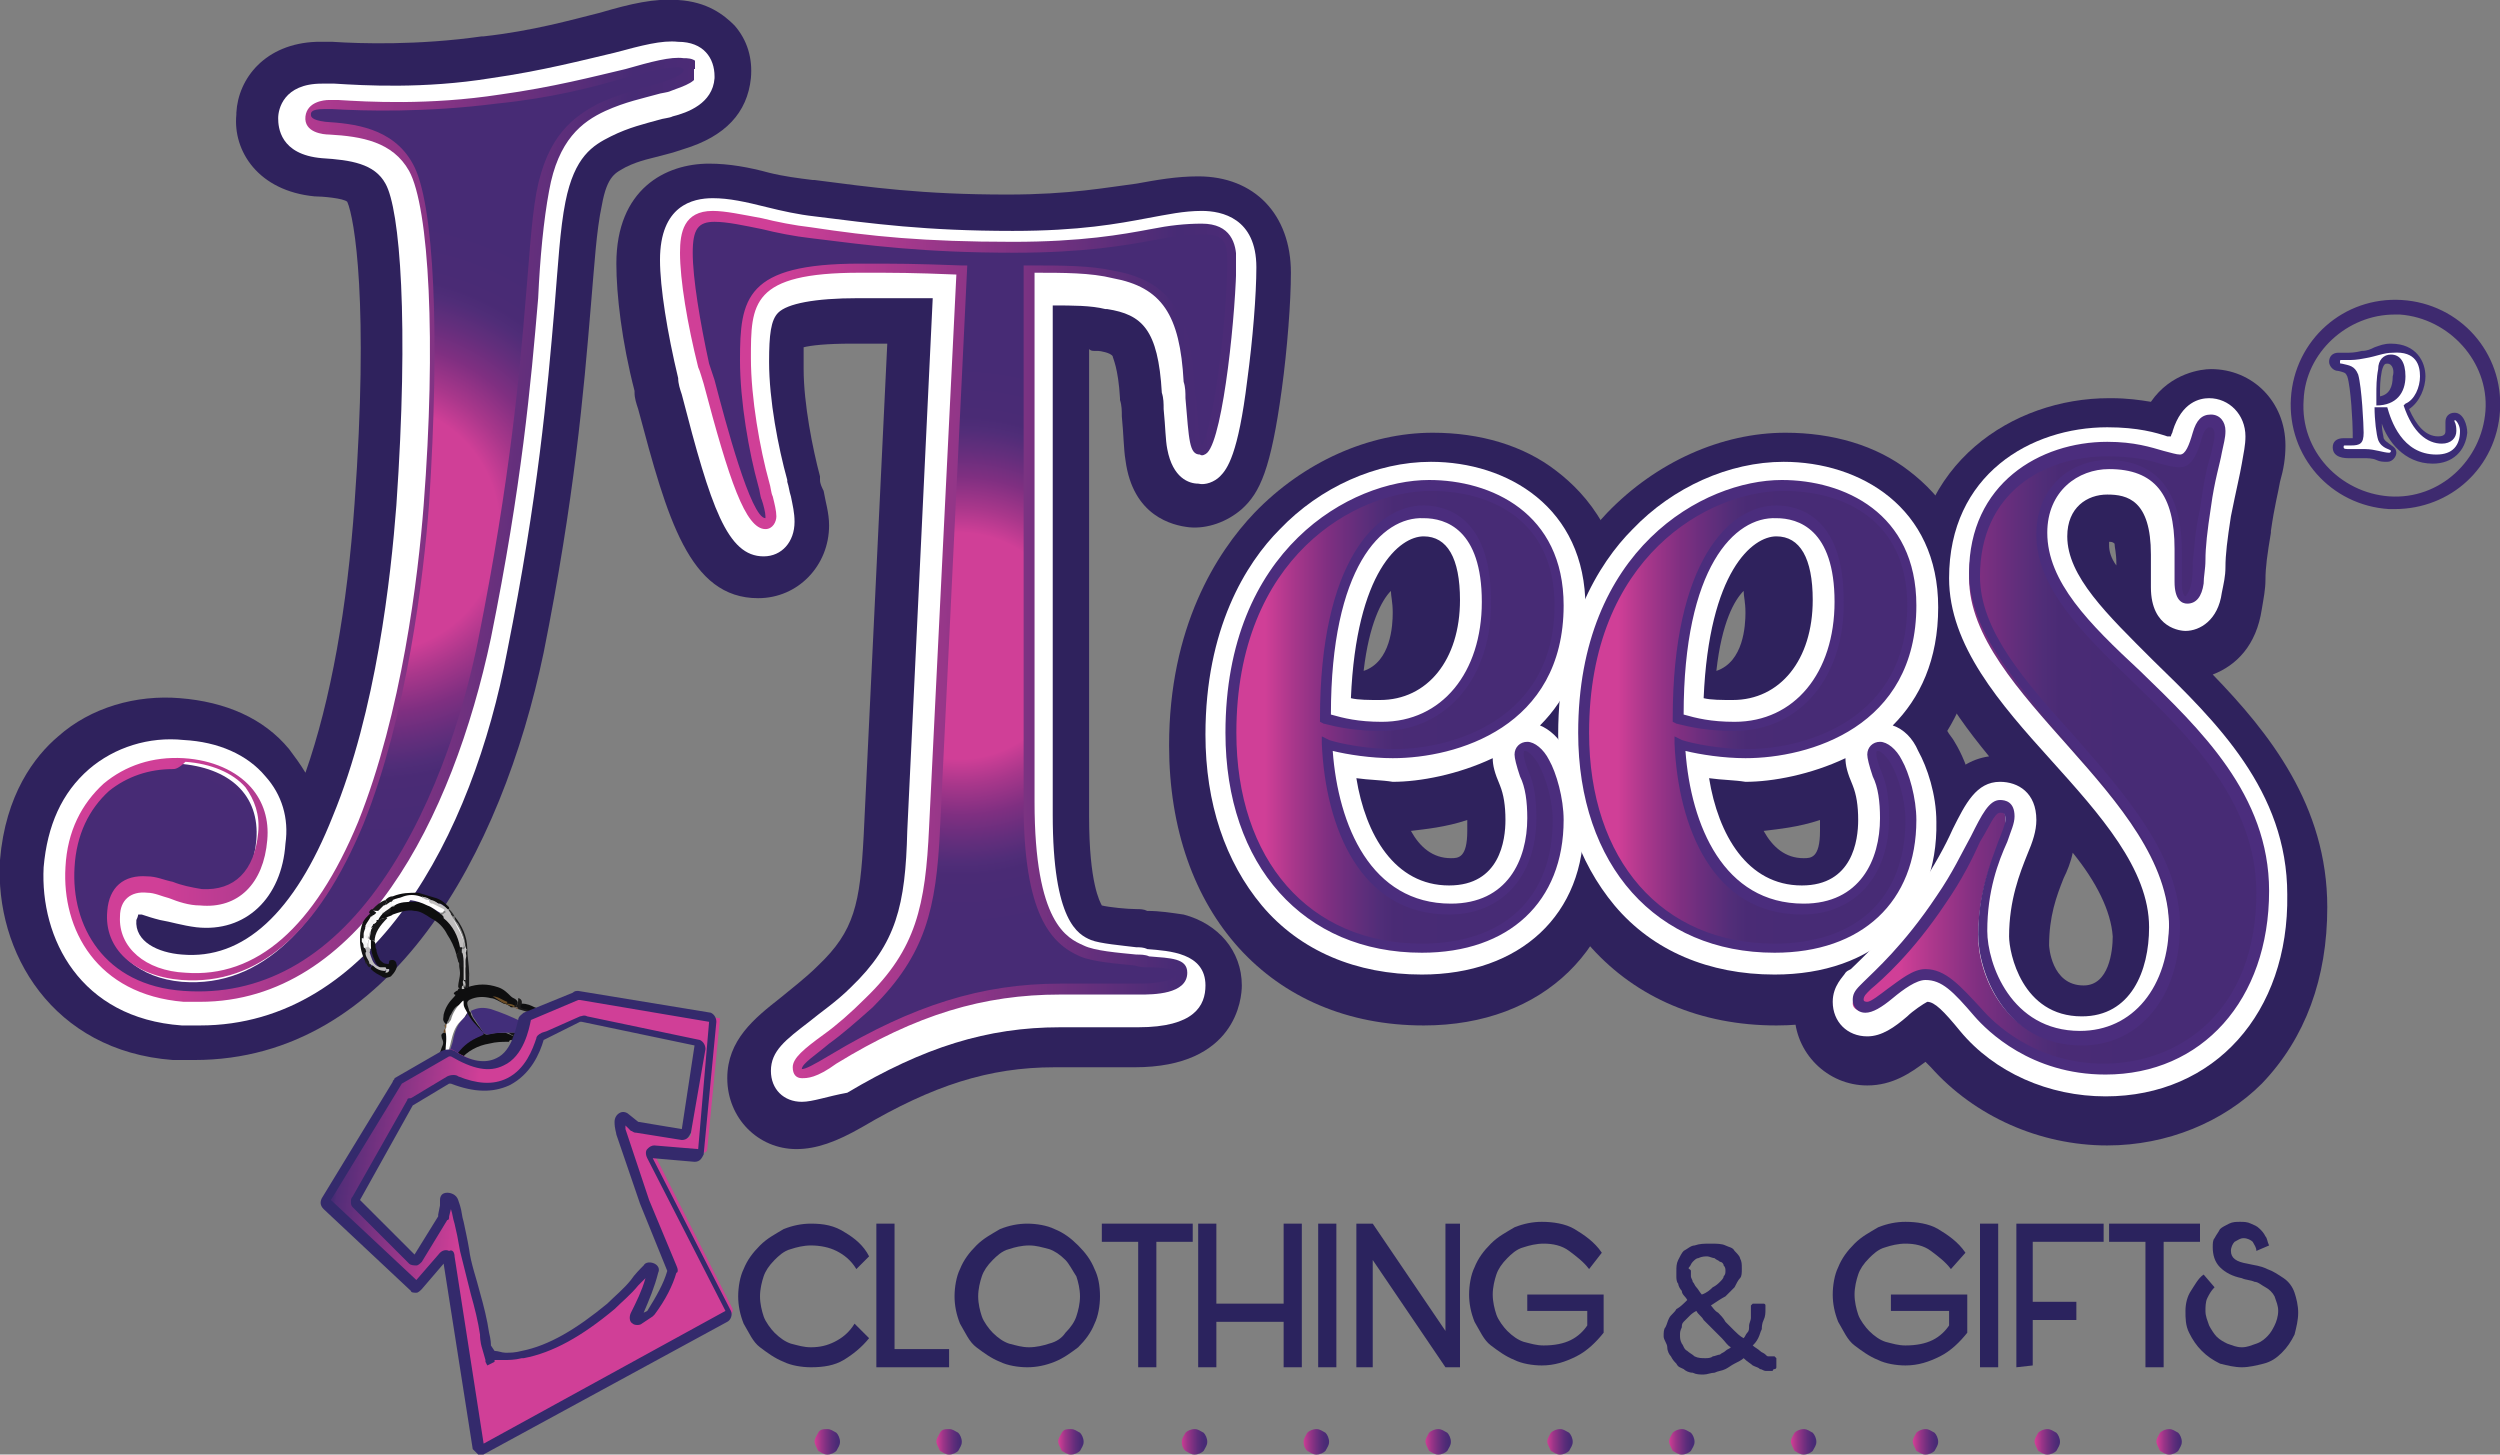 <svg version="1.1" id="Layer_1" xmlns="http://www.w3.org/2000/svg" x="0" y="0" width="137.5" height="80" xml:space="preserve"><rect width="100%" height="100%" fill="#808080" stroke="none"/><style>.st4{fill:#fff}.st32{fill:#010101}.st33{fill:#2f225d}.st36{fill:#f3f2f3}.st39{fill:#2b235e}.st53{fill:#4b2d7d}.st58{fill:#0e0e0f}.st59{fill:#422e7a}.st61{fill:#0f0f10}.st62{fill:#19191a}.st64{fill:#1b1b1c}.st67{fill:#181819}.st68{fill:#141415}.st75{fill:#1c1c1d}.st91{fill:#fafafa}.st93{fill:#f4f5f5}.st103{fill:#b9b9b9}.st109{fill:#f2f3f3}</style><path d="M131.7 28h-.3c-3.2-.2-5.6-2.9-5.4-6.1.2-3.2 2.9-5.6 6.1-5.4 3.2.2 5.6 2.9 5.4 6.1-.2 3.1-2.7 5.4-5.8 5.4zm0-10.7c-2.6 0-4.9 2.1-5 4.7-.2 2.8 2 5.1 4.7 5.3 2.8.2 5.1-2 5.3-4.7.2-2.7-2-5.1-4.7-5.3h-.3z" fill="#3e2a6f" id="XMLID_00000176762315608091089230000000909000989176909481_"/><g id="XMLID_00000171682807657478556600000017469779691269810840_"><g id="XMLID_00000044150834933027577150000007283152462449638830_"><path id="XMLID_00000062915159716317415830000007214574522882529930_" class="st32" d="M44.3 13.5c3.3.5 6.3.8 11.1.8 6.2 0 8.1-1 10.4-1 1.3 0 1.6.7 1.6 1.7 0 3-.8 10.6-1.7 10.5-.4 0-.4-1.3-.6-3.7-.2-3.6-1.2-5.4-4.2-6-1.3-.3-2.9-.3-4.7-.3v29.4c0 6.5 1.7 7.6 2.9 8.2.9.4 2.5.5 3.6.6 1.2.1 1.9.1 1.9.6 0 .4-.4.9-2.3.9-1.5 0-2.9-.1-4.3-.1-4.4 0-8.2 1.3-12.4 3.8-.7.4-1.4.8-1.8.8-.2 0-.3-.1-.3-.3 0-.7 1.9-1.7 3.9-3.6 2.9-2.9 3.4-5.4 3.6-9.6l1.5-30.7c-2.7-.1-3.4-.1-5.6-.1-6.1 0-6.3 1.7-6.3 5 0 2.4.6 5.2 1 6.9.2.8.4 1.4.4 1.8 0 .1-.1.4-.3.4-1.2 0-2.5-5.7-3.4-8.7-.6-2.6-.9-4.9-.9-6.2 0-1.2.3-2 1.5-2 1.3 0 3.3.6 5.4.9z"/><path class="st33" d="M43.8 63.2c-2.1 0-3.8-1.7-3.8-3.9 0-2.1 1.5-3.3 2.9-4.4.6-.5 1.4-1.1 2.1-1.8 2-1.9 2.3-3.4 2.5-7.1l1.3-27.1h-1.9c-1.5 0-2.3.1-2.7.2v1.2c0 1.9.5 4.4.9 5.9v.2c0 .2.1.4.2.6.1.6.3 1.2.3 1.9 0 2.2-1.7 4-3.9 4-3.8 0-5-4.4-6.6-10.4-.1-.3-.2-.6-.2-.9v-.1c-.7-2.7-1-5.3-1-7 0-4.1 2.7-5.5 5.1-5.5 1.1 0 2.2.2 3.3.5.8.2 1.6.3 2.4.4h.1c3.1.4 5.9.8 10.6.8 3.5 0 5.5-.4 7.1-.6 1.1-.2 2.2-.4 3.4-.4C69 9.7 71 11.8 71 15c0 1.6-.2 4.2-.5 6.4-.6 4.4-1.2 5.7-2.2 6.6-.8.7-1.9 1.1-2.9 1-.9-.1-3.1-.6-3.5-3.7-.1-.6-.1-1.4-.2-2.4 0-.3 0-.6-.1-.9v-.1c-.1-1.7-.4-2.2-.4-2.3-.1-.2-.7-.3-.8-.3h-.2c-.1 0-.2 0-.3-.1v25.7c0 3.7.6 4.7.7 4.9.4.1 1.4.2 1.9.2.2 0 .4 0 .6.1.7 0 1.3.1 2 .2 1.9.5 3.2 2 3.2 3.9 0 .7-.3 4.5-5.9 4.5H58c-3.6 0-6.7 1-10.6 3.3-1.4.8-2.5 1.2-3.6 1.2z"/></g></g><g id="XMLID_00000052787162298127660500000000283225560627112834_"><path id="XMLID_00000037691116870805202270000016085449397419820971_" class="st4" d="M44.5 13c3.3.5 6.3.8 11.1.8 6.2 0 8.1-1 10.4-1 1.3 0 1.6.7 1.6 1.7 0 3-.8 10.6-1.7 10.5-.4 0-.4-1.3-.6-3.7-.2-3.6-1.2-5.4-4.2-6-1.2-.3-2.9-.3-4.6-.3v29.4c0 6.5 1.7 7.6 2.9 8.2.9.4 2.5.5 3.6.6 1.2.1 1.9.1 1.9.6 0 .4-.4.9-2.3.9-1.5 0-2.9-.1-4.3-.1-4.4 0-8.2 1.3-12.4 3.8-.7.4-1.4.8-1.8.8-.2 0-.3-.1-.3-.3 0-.7 1.9-1.7 3.9-3.6 2.9-2.9 3.4-5.4 3.6-9.6l1.5-30.8c-2.7-.1-3.4-.1-5.6-.1-6.1 0-6.3 1.7-6.3 5 0 2.4.6 5.2 1 6.9.2.8.4 1.4.4 1.8 0 .1-.1.4-.3.4-1.2 0-2.5-5.7-3.4-8.7-.6-2.6-.9-4.9-.9-6.2 0-1.2.3-2 1.5-2 1.3.1 3.3.7 5.3 1z"/><path class="st4" d="M44.1 60.6c-1 0-1.7-.7-1.7-1.7 0-1.1.8-1.7 2.1-2.7.6-.5 1.5-1.1 2.3-1.9 2.5-2.4 3-4.5 3.1-8.6l1.4-29.3h-4.1c-2.4 0-3.9.3-4.4.8-.4.4-.5 1.2-.5 2.7 0 2.1.5 4.7 1 6.5v.1c.1.3.1.5.2.8.1.5.2.9.2 1.4 0 1.1-.7 1.9-1.7 1.9-2 0-2.9-2.7-4.5-8.9-.1-.3-.2-.6-.2-.9-.6-2.5-1-5-1-6.5 0-3 1.8-3.4 2.9-3.4.9 0 1.8.2 3 .5.8.2 1.7.4 2.6.5 3.2.4 6.1.8 10.9.8 3.7 0 5.8-.4 7.4-.7 1.1-.2 2-.4 3-.4 1.1 0 3 .4 3 3.1 0 1.5-.2 4-.5 6.2-.5 4.1-1.1 4.9-1.5 5.3-.3.3-.8.5-1.2.4-.5 0-1.4-.3-1.7-1.9-.1-.5-.1-1.2-.2-2.2 0-.3 0-.6-.1-.9-.2-3.5-1.1-4.3-3-4.6h-.1c-.8-.2-1.8-.2-2.9-.2v28c0 5.9 1.4 6.6 2.1 6.9.5.2 1.7.3 2.5.4.2 0 .4 0 .6.1 1.2.1 3.2.2 3.2 2 0 1.1-.6 2.3-3.7 2.3H58.3c-4 0-7.5 1.1-11.7 3.6-1.1.2-1.9.5-2.5.5zm-.2-2.9zm10.3-42.5-1.5 30.6c-.1 3.2-.4 6-2.5 8.8 2.5-.9 4.9-1.4 7.4-1.5-1.4-1.2-2.5-3.4-2.5-8.7V15.2h-.9zm-15-1.7v.5c0 .8.1 2.1.4 3.7.1-1 .5-1.9 1.2-2.7.4-.4 1-.8 1.7-1.1-.3-.1-.6-.1-.9-.2-1 0-1.9-.2-2.4-.2zm24.3 1c1.3.7 2.1 1.7 2.6 2.8.1-1.1.1-2.1.1-2.9v-.3h-.1c-.8 0-1.5.1-2.5.3l-.1.1zm2.8-.3z"/></g><g id="XMLID_6_"><radialGradient id="XMLID_00000170965026245795128550000012193459663663906751_" cx="52.748" cy="47.944" r="19.722" gradientTransform="matrix(1 0 0 -1 0 83.471)" gradientUnits="userSpaceOnUse"><stop offset=".315" stop-color="#d03f97"/><stop offset=".386" stop-color="#a9378b"/><stop offset=".473" stop-color="#7f2f81"/><stop offset=".547" stop-color="#632e7c"/><stop offset=".606" stop-color="#502d78"/><stop offset=".64" stop-color="#4a2b75"/><stop offset=".79" stop-color="#472b75"/></radialGradient><path id="XMLID_00000114764048862500070530000008963947707328268690_" d="M44.6 12.9c3.3.5 6.3.8 11.1.8 6.2 0 8.1-1 10.4-1 1.3 0 1.6.7 1.6 1.7 0 3-.8 10.6-1.7 10.5-.4 0-.4-1.3-.6-3.7-.2-3.6-1.2-5.4-4.2-6-1.3-.3-2.9-.3-4.7-.3v29.4c0 6.5 1.7 7.6 2.9 8.2.9.4 2.5.5 3.6.6 1.2.1 1.9.1 1.9.6 0 .4-.4.9-2.3.9-1.5 0-2.9-.1-4.3-.1-4.4 0-8.2 1.3-12.4 3.8-.7.4-1.4.8-1.8.8-.2 0-.3-.1-.3-.3 0-.7 1.9-1.7 3.9-3.6 2.9-2.9 3.4-5.4 3.6-9.6l1.5-30.7c-2.7-.1-3.4-.1-5.6-.1-6.1 0-6.3 1.7-6.3 5 0 2.4.6 5.2 1 6.9.2.8.4 1.4.4 1.8 0 .1-.1.4-.3.4-1.2 0-2.5-5.7-3.4-8.7-.6-2.6-.9-4.9-.9-6.2 0-1.2.3-2 1.5-2 1.3 0 3.3.6 5.4.9z" fill="url(#XMLID_00000170965026245795128550000012193459663663906751_)"/><linearGradient id="SVGID_1_" gradientUnits="userSpaceOnUse" x1="37.493" y1="47.944" x2="68.004" y2="47.944" gradientTransform="matrix(1 0 0 -1 0 83.471)"><stop offset=".168" stop-color="#d03f97"/><stop offset=".894" stop-color="#472b75"/><stop offset="1" stop-color="#4c2b76"/><stop offset="1" stop-color="#472b75" stop-opacity="0"/></linearGradient><path d="M44.1 59.3c-.3 0-.5-.2-.5-.6 0-.5.6-1 1.7-1.8.7-.5 1.5-1.2 2.3-2 2.8-2.7 3.3-5.1 3.5-9.4l1.5-30.4c-2.5-.1-3.2-.1-5.3-.1-6 0-6 1.7-6 4.7 0 2.2.5 5 1 6.8.1.3.1.6.2.8.1.4.2.8.2 1.1 0 .3-.2.7-.6.7-1.1 0-2-2.7-3.4-8-.1-.3-.2-.7-.3-.9-.6-2.4-1-4.8-1-6.3 0-1.1.2-2.3 1.8-2.3.7 0 1.6.2 2.7.4.8.2 1.8.4 2.7.5 3.3.5 6.2.8 11.1.8 3.8 0 6-.4 7.6-.7 1-.2 1.9-.3 2.8-.3 1.6 0 1.9 1.1 1.9 2 0 2.6-.7 9.7-1.6 10.6-.1.1-.3.2-.4.1-.6 0-.6-.8-.8-3.1 0-.3 0-.6-.1-.9-.2-3.7-1.2-5.2-3.9-5.7-1.2-.3-2.7-.3-4.3-.3v29.1c0 6.7 1.8 7.5 2.7 7.9.6.3 1.9.4 2.9.5.2 0 .5 0 .7.1 1.2.1 2.1.1 2.1.9 0 1.2-1.9 1.2-2.6 1.2h-4.4c-4.2 0-7.9 1.1-12.3 3.8-1.1.8-1.6.8-1.9.8zm3.2-44.8c2.2 0 2.9 0 5.6.1h.3l-1.5 31c-.2 4.4-.8 6.9-3.7 9.8-.9.8-1.7 1.5-2.4 2-.7.6-1.5 1.1-1.5 1.4.2 0 .6-.2 1.6-.8 4.5-2.7 8.3-3.9 12.6-3.9h4.4c.7 0 2-.1 2-.6 0-.2-.7-.3-1.6-.3-.2 0-.4 0-.7-.1-1-.1-2.3-.2-3-.5-1.6-.7-3.1-2.3-3.1-8.4V14.6h.3c1.8 0 3.4 0 4.7.3 3.4.6 4.2 2.9 4.4 6.2 0 .3 0 .6.1.9.1 1.1.1 2.1.3 2.5.6-.8 1.4-6.8 1.4-10.2 0-1.1-.3-1.4-1.3-1.4-.9 0-1.7.1-2.7.3-1.6.3-3.9.7-7.7.7-5 0-8-.4-11.2-.8-.9-.1-1.9-.3-2.7-.5-1-.2-1.9-.4-2.6-.4-.9 0-1.2.4-1.2 1.7 0 1.4.4 3.8.9 6.1l.3.9c.6 2.3 2 7.6 2.8 7.6v-.1c0-.2-.1-.6-.2-.9-.1-.2-.1-.5-.2-.8-.5-1.8-1-4.6-1-6.9 0-3.4.3-5.3 6.6-5.3z" fill="url(#SVGID_1_)"/></g><g id="XMLID_00000115488395389252403190000015272208006910153102_"><g id="XMLID_00000044871347280726362440000014337261442804542115_"><path id="XMLID_00000055683863395284904530000007202552514906312615_" class="st32" d="M37.7 4c0 .4-.5.6-1.3.8-.7.2-2.1.4-3.6 1.1-1.4.7-2.7 1.7-3.3 4.7-.3 1.6-.5 3.5-.6 5.9-.3 4.1-.8 10-2.6 18.7-1.8 9-7 20.2-16.5 19.5-4.5-.3-6.5-3.7-6.3-7.1.3-4.5 3.7-5.9 6.1-5.7 2.8.2 4.5 1.7 4.3 4.2-.2 2.3-1.5 3.5-3.4 3.3-1.1-.1-2-.6-2.9-.7-1.1-.1-1.8.5-1.9 1.6-.1 1.9 1.5 3.3 3.9 3.5 9 .7 12.5-14.5 13.4-26 .7-9.4.3-16.5-.8-18.6-1-1.8-3-2-4.6-2.2-.7-.1-1.1-.2-1.1-.7 0-.4.3-.6 1-.6 1.3.1 5.1.3 9.4-.3 5.3-.7 8.5-2.1 10-2 .6.2.8.3.8.6z"/><path class="st33" d="M10.7 58.3H9.5c-6.6-.5-9.8-5.9-9.5-11 .3-3.6 1.9-5.7 3.2-6.8 1.8-1.6 4.3-2.3 6.7-2.1 2.5.2 4.6 1.1 6 2.8.3.4.6.8.9 1.3 1.4-4 2.3-9.1 2.7-14.8.8-11 0-15.7-.4-16.6-.2-.2-1.4-.3-1.8-.3-3.1-.3-4.5-2.5-4.3-4.5v-.1c.1-1.9 1.6-3.8 4.4-3.9h.9c1.5.1 4.7.2 8.2-.3h.1c2.7-.3 4.8-.9 6.4-1.3 1.7-.5 3-.8 4.3-.7 1.6.1 2.5.8 3.1 1.4.7.8 1 1.8.9 2.9-.2 1.9-1.4 3.2-3.7 3.9-.3.1-.6.2-1 .3-.7.2-1.4.3-2.2.7-.5.3-1 .4-1.3 2.1-.3 1.4-.4 3.2-.6 5.5-.4 4.8-.9 10.6-2.6 19.1-2.3 11-8.4 22.4-19.2 22.4zM9.3 45.5c.3.1.6.2.8.2.1 0 .2.1.3.1v-.1c-.1-.1-.5-.2-1-.3l-.1.1c.1 0 .1 0 0 0zM26.1 9.3v.1s.1-.1 0-.1zm10.8-2.2z"/></g></g><g id="XMLID_00000072966846648514183300000006610111720125727935_"><path id="XMLID_00000097476797682818786610000016892647742240591508_" class="st36" d="M38 4.2c0 .4-.5.6-1.3.8-.7.2-2.1.4-3.6 1.1-1.4.7-2.7 1.7-3.3 4.7-.3 1.6-.5 3.5-.6 5.9-.3 4.1-.8 10-2.6 18.7-1.8 9-7 20.2-16.5 19.5-4.5-.3-6.5-3.7-6.3-7.1.3-4.5 3.7-5.9 6.1-5.7 2.8.2 4.5 1.7 4.3 4.2-.2 2.3-1.5 3.5-3.4 3.3-1.1-.1-2-.6-2.9-.7-.9.1-1.6.7-1.7 1.7-.1 1.9 1.5 3.3 3.9 3.5 9 .7 12.5-14.5 13.4-26 .7-9.4.3-16.5-.8-18.6-1-1.8-3-2-4.6-2.2-.7-.1-1.1-.2-1.1-.7 0-.4.3-.6 1-.6 1.3.1 5.1.3 9.4-.3 5.3-.7 8.5-2.1 10-2 .4.1.6.2.6.5z"/><path class="st4" d="M11 56.4h-1c-5.6-.4-7.8-4.8-7.6-8.7.2-2.3 1-4.1 2.5-5.4 1.4-1.2 3.3-1.8 5.2-1.6 1.9.1 3.5.8 4.5 2 .9 1 1.3 2.3 1.1 3.7-.2 3-2.2 4.9-4.9 4.6-.8-.1-1.4-.3-2-.4-.4-.1-.7-.2-1-.3h-.2s0 .1-.1.3c-.1 1.2 1.2 1.8 2.5 1.9 3.4.3 6.2-2.3 8.3-7.6 2.4-5.8 3.2-13.2 3.5-17.1.7-10.1.2-16.3-.6-17.7-.6-1.1-1.9-1.3-3.5-1.4-2.3-.2-2.4-1.7-2.4-2.2 0-.5.3-1.9 2.4-1.9h.7c1.6.1 4.9.3 8.6-.3 2.8-.4 5.1-1 6.8-1.4 1.5-.4 2.6-.7 3.5-.6 1.4 0 2 .9 2 1.9v.1c-.1 1.4-1.5 1.9-2.3 2.1-.2.1-.5.1-.8.2-.7.2-1.6.4-2.6.9s-2 1.1-2.5 3.6c-.3 1.5-.4 3.4-.6 5.8-.4 4.7-.9 10.4-2.6 18.9C26 45.9 20.5 56.4 11 56.4zM9.6 43.6c-1 0-2 .3-2.8 1-.9.7-1.4 1.9-1.5 3.4v1c.6-.9 1.6-1.4 2.9-1.3.6.1 1.2.2 1.6.4.4.1.9.3 1.3.3 1.1.1 1.7-.6 1.8-2 .1-.7-.1-1.2-.5-1.7-.5-.6-1.4-.9-2.6-1 0-.1-.1-.1-.2-.1zm13.3-36c.4.3.7.8 1 1.3 2 3.5 1.3 15.7 1 19.3-.3 4.1-1.2 11.8-3.7 18-.1.2-.2.4-.2.6 2.1-3.4 3.5-7.6 4.3-11.6 1.8-9 2.3-14.9 2.5-18.5.2-2.5.4-4.5.6-6.1.3-1.7.9-2.9 1.5-3.7-.8.1-1.6.3-2.5.4-1.6.2-3.1.3-4.5.3zm-5-1.7z"/></g><g id="XMLID_00000034085612105410794060000010758278015296022459_"><radialGradient id="XMLID_00000111903954022310338200000006516358004053605248_" cx="39.014" cy="70.556" r="21.674" gradientTransform="matrix(.997 .074 .074 -.997 -23.494 96.467)" gradientUnits="userSpaceOnUse"><stop offset=".315" stop-color="#d03f97"/><stop offset=".386" stop-color="#a9378b"/><stop offset=".473" stop-color="#7f2f81"/><stop offset=".547" stop-color="#632e7c"/><stop offset=".606" stop-color="#502d78"/><stop offset=".64" stop-color="#4a2b75"/><stop offset=".79" stop-color="#472b75"/></radialGradient><path id="XMLID_00000090262046722977488380000002487419818335438466_" d="M37.9 4.1c0 .4-.5.6-1.3.8-.7.2-2.1.4-3.6 1.1-1.4.7-2.7 1.7-3.3 4.7-.3 1.6-.5 3.5-.6 5.9-.3 4.1-.8 10-2.6 18.7-1.8 9-7 20.2-16.5 19.5-4.5-.3-6.5-3.7-6.3-7.1.3-4.5 3.7-5.9 6.1-5.7 2.8.2 4.5 1.7 4.3 4.2-.2 2.3-1.5 3.5-3.4 3.3-.9 0-1.7-.5-2.7-.6-1.1-.1-1.8.5-1.9 1.6C6 52.4 7.7 53.8 10 54c9 .7 12.5-14.5 13.4-26 .7-9.4.3-16.5-.8-18.6-1-1.8-3-2-4.6-2.2-.7-.1-1.1-.2-1.1-.7 0-.4.3-.6 1-.6 1.3.1 5.1.3 9.4-.3 5.3-.7 8.5-2.1 10-2 .5.1.6.2.6.5z" fill="url(#XMLID_00000111903954022310338200000006516358004053605248_)"/><linearGradient id="SVGID_00000035499682410888548660000010210248983780559488_" gradientUnits="userSpaceOnUse" x1="23.353" y1="70.556" x2="54.676" y2="70.556" gradientTransform="matrix(.997 .074 .074 -.997 -23.494 96.467)"><stop offset=".168" stop-color="#d03f97"/><stop offset=".894" stop-color="#472b75"/><stop offset="1" stop-color="#4c2b76"/><stop offset="1" stop-color="#472b75" stop-opacity="0"/></linearGradient><path d="M11 55.1h-.9c-4.8-.4-6.7-4-6.5-7.4.1-2 .9-3.5 2.1-4.6 1.2-1 2.7-1.5 4.4-1.4 1.6.1 2.9.7 3.7 1.6.7.8 1 1.8.9 2.9-.2 2.4-1.6 3.8-3.7 3.6-.6 0-1.2-.2-1.7-.4-.4-.1-.8-.3-1.2-.3-.9-.1-1.5.4-1.5 1.3-.1 1.7 1.4 3 3.6 3.1 3.9.3 7.1-2.5 9.5-8.3 2.4-6 3.3-13.5 3.6-17.4.7-9 .3-16.4-.8-18.4-.9-1.6-2.6-1.9-4.4-2-.3 0-1.4-.1-1.3-1 .1-.8 1-.9 1.3-.9h.5c1.6.1 5 .3 8.9-.3 2.9-.4 5.2-1 6.9-1.4 1.4-.4 2.5-.7 3.2-.6.2 0 .5 0 .7.2.1.1.2.3.1.5 0 .6-.7.8-1.5 1.1-.2.1-.5.1-.8.2-.7.2-1.7.4-2.8.9-1.3.6-2.6 1.6-3.1 4.4-.3 1.6-.5 3.7-.6 5.9-.4 4.7-.9 10.3-2.6 18.7-2.1 9.9-7.2 20-16 20zM9.5 42.3c-1.3 0-2.5.4-3.5 1.2-1.1 1-1.8 2.4-1.9 4.2-.2 3.2 1.6 6.5 6 6.8 4.2.3 7.9-1.7 10.9-6 3.2-4.6 4.7-10.3 5.3-13.3 1.8-9 2.3-15 2.6-18.6.2-2.2.3-4.3.6-6 .6-3.2 2.1-4.2 3.4-4.9 1.1-.5 2.2-.8 2.9-1 .3-.1.5-.1.7-.2.6-.2 1-.4 1.1-.6v-.1s-.1-.1-.3-.1c-.6 0-1.6.2-3 .6-1.7.5-4 1.1-7 1.4-3.9.5-7.3.4-9 .3h-.5c-.7 0-.7.2-.7.3 0 .1 0 .3.8.4 1.5.1 3.7.3 4.8 2.3 1.2 2.1 1.5 9.5.9 18.7-.3 4-1.2 11.6-3.6 17.6-2.5 6-5.8 8.9-10 8.6-2.6-.2-4.3-1.7-4.1-3.8.1-1.3.9-2 2.2-1.9.5 0 .9.2 1.4.3.5.2 1 .3 1.6.4 1.8.1 2.9-1 3.1-3.1.1-1-.2-1.8-.7-2.5-.7-.8-1.9-1.3-3.3-1.4-.4.4-.6.4-.7.4z" fill="url(#SVGID_00000035499682410888548660000010210248983780559488_)"/></g><g id="XMLID_00000183954930626274314020000018010902652766534569_"><path id="XMLID_00000018938072859128382840000012927285386082097321_" class="st39" d="M47.8 73.6c-.4.5-.9.9-1.4 1.2s-1.1.4-1.8.4c-.5 0-1.1-.1-1.5-.3-.5-.2-.9-.5-1.3-.8-.4-.3-.6-.8-.9-1.3-.2-.5-.3-1-.3-1.5s.1-1.1.3-1.5c.2-.5.5-.9.9-1.3s.8-.6 1.3-.9c.5-.2 1-.3 1.5-.3.7 0 1.3.1 1.9.5.5.3 1 .7 1.3 1.3l-.7.7c-.3-.5-.7-.8-1.1-1-.4-.2-.9-.3-1.4-.3-.4 0-.8.1-1.1.2-.4.1-.7.4-.9.6-.3.3-.5.6-.6.9s-.2.7-.2 1.1.1.8.2 1.1c.1.3.4.7.6.9.3.3.6.5.9.6.4.1.7.2 1.1.2.5 0 .9-.1 1.3-.3.4-.2.8-.5 1.1-1l.8.8z"/><path id="XMLID_00000052788484247985411980000017692397454078845872_" class="st39" d="M52.2 75.2h-4v-7.9h1v6.9h3v1z"/><path id="XMLID_00000073691958966065999680000008596184838901337532_" class="st39" d="M60.5 71.3c0 .5-.1 1.1-.3 1.5-.2.5-.5.9-.9 1.3-.4.3-.8.6-1.3.8-.5.2-1 .3-1.5.3s-1.1-.1-1.5-.3c-.5-.2-.9-.5-1.3-.8-.4-.3-.6-.8-.9-1.3-.2-.5-.3-1-.3-1.5s.1-1.1.3-1.5c.2-.5.5-.9.9-1.3s.8-.6 1.3-.9c.5-.2 1-.3 1.5-.3s1.1.1 1.5.3c.5.2.9.5 1.3.9s.7.8.9 1.3c.2.4.3.9.3 1.5zm-1.1 0c0-.4-.1-.8-.2-1.1-.2-.3-.4-.7-.6-.9-.3-.3-.6-.5-.9-.6-.4-.1-.7-.2-1.1-.2-.4 0-.8.1-1.1.2-.4.1-.7.4-.9.6-.3.3-.5.6-.6.9s-.2.7-.2 1.1.1.8.2 1.1c.1.3.4.7.6.9.3.3.6.5.9.6.4.1.7.2 1.1.2.4 0 .8-.1 1.1-.2.4-.1.7-.3.9-.6.3-.3.5-.6.6-.9s.2-.7.2-1.1z"/><path id="XMLID_00000121272515547726865220000015969440461191283619_" class="st39" d="M62.6 75.2v-6.9h-2v-1h5v1h-2v6.9h-1z"/><path id="XMLID_00000018936558686381737480000013315029450603761051_" class="st39" d="M70.6 75.2v-2.5h-3.7v2.5h-1v-7.9h1v4.4h3.7v-4.4h1v7.9h-1z"/><path id="XMLID_00000018236641676762757080000013991794084563455888_" class="st39" d="M72.5 75.2v-7.9h1v7.9h-1z"/><path id="XMLID_00000098200787188661419410000008091179428768212141_" class="st39" d="M80.3 67.3v7.9h-.8l-4-5.9v5.9h-.9v-7.9h.9l4 5.9v-5.9h.8z"/><path id="XMLID_00000150062623864642951280000011751189230725894796_" class="st39" d="M87.4 69.8c-.3-.4-.7-.7-1.1-1-.4-.3-.9-.4-1.4-.4-.4 0-.8.1-1.1.2-.4.1-.7.4-.9.6-.3.3-.5.6-.6.9-.1.3-.2.7-.2 1.1s.1.8.2 1.1c.1.3.4.7.6.9.3.3.6.5.9.6.4.1.7.2 1.1.2.6 0 1.1-.1 1.5-.3.4-.2.7-.5.9-.8v-.8H84v-.9h4.2v2.1c-.4.5-.9 1-1.5 1.3-.6.3-1.2.5-1.9.5-.5 0-1.1-.1-1.5-.3-.5-.2-.9-.5-1.3-.8-.4-.3-.6-.8-.9-1.3-.2-.5-.3-1-.3-1.5s.1-1.1.3-1.5c.2-.5.5-.9.9-1.3s.8-.6 1.3-.9c.5-.2 1-.3 1.5-.3.6 0 1.3.1 1.8.4s1.1.7 1.5 1.3l-.7.9z"/><path id="XMLID_116_" class="st39" d="M91.5 73.5c0-.2 0-.4.1-.5.1-.2.1-.3.2-.5s.3-.3.4-.5c.2-.1.4-.3.6-.5-.1-.2-.3-.3-.3-.5-.1-.1-.2-.3-.2-.4-.1-.1-.1-.3-.1-.4v-.3c0-.2 0-.4.1-.6.1-.2.2-.4.3-.5.2-.1.4-.3.6-.3.3-.1.5-.1.9-.1.3 0 .6 0 .8.1.2.1.4.1.5.3.1.1.3.3.3.4.1.2.1.3.1.6 0 .2 0 .4-.1.5s-.2.3-.3.5l-.5.5c-.2.1-.5.3-.8.5.1.1.2.3.4.4.1.1.3.3.4.5l.5.5c.1.1.3.3.5.4.1-.1.1-.2.2-.3s.1-.2.1-.4c0-.1.1-.3.1-.4V71.8l.1-.1h.6s.1 0 .1.1v.2c0 .2 0 .4-.1.6s-.1.4-.1.5c-.1.2-.1.3-.2.5s-.2.3-.3.4c.1.1.3.2.4.3.1.1.2.1.3.2.1.1.1.1.2.1H97.6l.1.1v.5s0 .1-.1.1c0 0-.1 0-.1.1h-.4c-.1 0-.2-.1-.3-.1-.1-.1-.2-.1-.4-.2-.1-.1-.3-.2-.5-.4-.1.1-.3.2-.5.3-.2.1-.3.2-.5.3-.2.1-.4.1-.6.2-.2 0-.4.1-.6.1-.2 0-.4 0-.6-.1-.2 0-.4-.1-.5-.2-.2-.1-.3-.1-.4-.3-.1-.1-.2-.2-.3-.4-.1-.1-.2-.3-.2-.5s-.2-.4-.2-.6zm.9-.1c0 .2 0 .3.1.5.1.1.1.3.3.4.1.1.3.2.4.3.2.1.4.1.6.1.1 0 .3 0 .4-.1.1 0 .3-.1.4-.1.1-.1.2-.1.3-.2.1-.1.2-.1.3-.2-.2-.1-.3-.3-.5-.5l-.5-.5-.5-.5c-.1-.2-.3-.3-.4-.5-.2.1-.3.2-.4.3l-.3.3c-.1.1-.1.2-.1.3-.1.2-.1.3-.1.4zm.6-3.5v.3c0 .1.1.2.1.3.1.1.1.2.2.3.1.1.2.3.3.4.3-.1.5-.3.6-.4.2-.1.3-.2.4-.3.1-.1.2-.2.2-.3.1-.1.1-.2.1-.3 0-.1 0-.2-.1-.3 0-.1-.1-.2-.2-.2-.1-.1-.2-.1-.3-.2-.1 0-.3-.1-.4-.1s-.3 0-.5.1c-.1 0-.2.1-.3.2-.1.1-.1.2-.2.3s.1.1.1.2z"/><path id="XMLID_00000084528924318259635660000011940230274233361040_" class="st39" d="M107.3 69.8c-.3-.4-.7-.7-1.1-1-.4-.3-.9-.4-1.4-.4-.4 0-.8.1-1.1.2-.4.1-.7.4-.9.6-.3.3-.5.6-.6.9-.1.3-.2.7-.2 1.1s.1.8.2 1.1c.1.3.4.7.6.9.3.3.6.5.9.6.4.1.7.2 1.1.2.6 0 1.1-.1 1.5-.3.4-.2.7-.5.9-.8v-.8H104v-.9h4.2v2.1c-.4.5-.9 1-1.5 1.3-.6.3-1.2.5-1.9.5-.5 0-1.1-.1-1.5-.3-.5-.2-.9-.5-1.3-.8-.4-.3-.6-.8-.9-1.3-.2-.5-.3-1-.3-1.5s.1-1.1.3-1.5c.2-.5.5-.9.9-1.3s.8-.6 1.3-.9c.5-.2 1-.3 1.5-.3.6 0 1.3.1 1.8.4s1.1.7 1.5 1.3l-.8.9z"/><path id="XMLID_00000042718938450340819640000005326729824529071767_" class="st39" d="M108.9 75.2v-7.9h1v7.9h-1z"/><path id="XMLID_00000037675169283143887960000005786366168162300545_" class="st39" d="M110.9 75.2v-7.9h4.8v1h-3.9v3.3h2.4v1h-2.4v2.5l-.9.1z"/><path id="XMLID_00000118356993896688615190000001751935556737920388_" class="st39" d="M118 75.2v-6.9h-2v-1h5v1h-2v6.9h-1z"/><path id="XMLID_00000130626500641578679720000002999258885498707880_" class="st39" d="M121.8 70.8c-.2.2-.3.4-.4.6-.1.2-.1.5-.1.7 0 .3.1.5.2.8.1.2.3.5.4.6.2.2.4.3.6.4.3.1.5.2.8.2.3 0 .5-.1.8-.2.3-.1.5-.3.6-.4.2-.2.3-.4.4-.6.1-.2.2-.5.2-.8s-.1-.5-.2-.8c-.1-.2-.3-.4-.5-.5-.2-.1-.4-.3-.6-.3-.2-.1-.5-.1-.7-.2-.5-.1-.9-.3-1.2-.6s-.4-.7-.4-1.1c0-.2 0-.4.1-.5.1-.2.2-.3.3-.5.1-.1.3-.2.5-.3.2-.1.4-.1.6-.1.2 0 .4 0 .6.1.2.1.3.1.5.3.1.1.2.2.3.4.1.1.1.3.2.5l-.7.3c0-.2-.1-.3-.2-.5-.1-.1-.3-.2-.5-.2s-.3.1-.5.2c-.1.1-.2.3-.2.5 0 .4.3.6.9.7.4.1.7.1 1.1.3.3.1.6.3.9.5.3.2.5.5.6.8.1.3.2.7.2 1.1 0 .4-.1.8-.2 1.2-.2.4-.4.7-.7 1s-.6.5-1 .6c-.4.1-.8.2-1.2.2-.4 0-.8-.1-1.2-.2-.4-.2-.7-.4-1-.7s-.5-.6-.7-1-.2-.8-.2-1.2c0-.4.1-.8.3-1.1.2-.3.4-.7.7-.9l.6.7z"/></g><g id="XMLID_00000060019294507691120340000013580613595690187686_"><linearGradient id="XMLID_00000183965472218158290580000015142786243411269556_" gradientUnits="userSpaceOnUse" x1="44.82" y1="4.202" x2="46.121" y2="4.202" gradientTransform="matrix(1 0 0 -1 0 83.471)"><stop offset="0" stop-color="#d03f97"/><stop offset=".018" stop-color="#cd3d94"/><stop offset=".277" stop-color="#9b3588"/><stop offset=".512" stop-color="#793080"/><stop offset=".715" stop-color="#5e2d7b"/><stop offset=".879" stop-color="#4f2b76"/><stop offset=".982" stop-color="#472b75"/></linearGradient><path id="XMLID_00000113318021788459878780000001284083563036797345_" d="M44.8 79.3c0-.2.1-.3.2-.5s.3-.2.5-.2.3.1.5.2c.1.1.2.3.2.5s-.1.3-.2.5c-.1.1-.3.2-.5.2s-.3-.1-.5-.2c-.1-.2-.2-.4-.2-.5z" fill="url(#XMLID_00000183965472218158290580000015142786243411269556_)"/><linearGradient id="XMLID_00000035529941143573078170000008848102158276711354_" gradientUnits="userSpaceOnUse" x1="51.532" y1="4.202" x2="52.833" y2="4.202" gradientTransform="matrix(1 0 0 -1 0 83.471)"><stop offset="0" stop-color="#d03f97"/><stop offset=".018" stop-color="#cd3d94"/><stop offset=".277" stop-color="#9b3588"/><stop offset=".512" stop-color="#793080"/><stop offset=".715" stop-color="#5e2d7b"/><stop offset=".879" stop-color="#4f2b76"/><stop offset=".982" stop-color="#472b75"/></linearGradient><path id="XMLID_65_" d="M51.5 79.3c0-.2.1-.3.2-.5s.3-.2.5-.2.3.1.5.2c.1.1.2.3.2.5s-.1.3-.2.5c-.1.1-.3.2-.5.2s-.3-.1-.5-.2c-.1-.2-.2-.4-.2-.5z" fill="url(#XMLID_00000035529941143573078170000008848102158276711354_)"/><linearGradient id="XMLID_00000075144720206693468590000017848843824154148260_" gradientUnits="userSpaceOnUse" x1="58.243" y1="4.202" x2="59.544" y2="4.202" gradientTransform="matrix(1 0 0 -1 0 83.471)"><stop offset="0" stop-color="#d03f97"/><stop offset=".018" stop-color="#cd3d94"/><stop offset=".277" stop-color="#9b3588"/><stop offset=".512" stop-color="#793080"/><stop offset=".715" stop-color="#5e2d7b"/><stop offset=".879" stop-color="#4f2b76"/><stop offset=".982" stop-color="#472b75"/></linearGradient><path id="XMLID_67_" d="M58.2 79.3c0-.2.1-.3.2-.5s.3-.2.5-.2.3.1.5.2c.1.1.2.3.2.5s-.1.3-.2.5c-.1.1-.3.2-.5.2s-.3-.1-.5-.2c-.1-.2-.2-.4-.2-.5z" fill="url(#XMLID_00000075144720206693468590000017848843824154148260_)"/><linearGradient id="XMLID_00000142880476650744578490000014696566799614780333_" gradientUnits="userSpaceOnUse" x1="64.955" y1="4.202" x2="66.257" y2="4.202" gradientTransform="matrix(1 0 0 -1 0 83.471)"><stop offset="0" stop-color="#d03f97"/><stop offset=".018" stop-color="#cd3d94"/><stop offset=".277" stop-color="#9b3588"/><stop offset=".512" stop-color="#793080"/><stop offset=".715" stop-color="#5e2d7b"/><stop offset=".879" stop-color="#4f2b76"/><stop offset=".982" stop-color="#472b75"/></linearGradient><path id="XMLID_00000014598827371272274330000009208108661442972860_" d="M65 79.3c0-.2.1-.3.2-.5.1-.1.3-.2.5-.2s.3.1.5.2c.1.1.2.3.2.5s-.1.3-.2.5c-.1.1-.3.2-.5.2s-.3-.1-.5-.2c-.2-.2-.2-.4-.2-.5z" fill="url(#XMLID_00000142880476650744578490000014696566799614780333_)"/><linearGradient id="XMLID_00000147213474240466531490000002559934893989424815_" gradientUnits="userSpaceOnUse" x1="71.667" y1="4.202" x2="72.968" y2="4.202" gradientTransform="matrix(1 0 0 -1 0 83.471)"><stop offset="0" stop-color="#d03f97"/><stop offset=".018" stop-color="#cd3d94"/><stop offset=".277" stop-color="#9b3588"/><stop offset=".512" stop-color="#793080"/><stop offset=".715" stop-color="#5e2d7b"/><stop offset=".879" stop-color="#4f2b76"/><stop offset=".982" stop-color="#472b75"/></linearGradient><path id="XMLID_00000041277607356487985910000010952877423485001874_" d="M71.7 79.3c0-.2.1-.3.2-.5.1-.1.3-.2.5-.2s.3.1.5.2c.1.1.2.3.2.5s-.1.3-.2.5c-.1.1-.3.2-.5.2s-.3-.1-.5-.2c-.2-.2-.2-.4-.2-.5z" fill="url(#XMLID_00000147213474240466531490000002559934893989424815_)"/><linearGradient id="XMLID_00000036969910674136554030000015321101335169039263_" gradientUnits="userSpaceOnUse" x1="78.379" y1="4.202" x2="79.68" y2="4.202" gradientTransform="matrix(1 0 0 -1 0 83.471)"><stop offset="0" stop-color="#d03f97"/><stop offset=".018" stop-color="#cd3d94"/><stop offset=".277" stop-color="#9b3588"/><stop offset=".512" stop-color="#793080"/><stop offset=".715" stop-color="#5e2d7b"/><stop offset=".879" stop-color="#4f2b76"/><stop offset=".982" stop-color="#472b75"/></linearGradient><path id="XMLID_75_" d="M78.4 79.3c0-.2.1-.3.2-.5.1-.1.3-.2.5-.2s.3.1.5.2c.1.1.2.3.2.5s-.1.3-.2.5c-.1.1-.3.2-.5.2s-.3-.1-.5-.2c-.1-.2-.2-.4-.2-.5z" fill="url(#XMLID_00000036969910674136554030000015321101335169039263_)"/><linearGradient id="XMLID_00000023968086737327961110000013027134903236288904_" gradientUnits="userSpaceOnUse" x1="85.091" y1="4.202" x2="86.392" y2="4.202" gradientTransform="matrix(1 0 0 -1 0 83.471)"><stop offset="0" stop-color="#d03f97"/><stop offset=".018" stop-color="#cd3d94"/><stop offset=".277" stop-color="#9b3588"/><stop offset=".512" stop-color="#793080"/><stop offset=".715" stop-color="#5e2d7b"/><stop offset=".879" stop-color="#4f2b76"/><stop offset=".982" stop-color="#472b75"/></linearGradient><path id="XMLID_00000171000948308732377690000017565313747591772579_" d="M85.1 79.3c0-.2.1-.3.2-.5.1-.1.3-.2.5-.2s.3.1.5.2c.1.1.2.3.2.5s-.1.3-.2.5c-.1.1-.3.2-.5.2s-.3-.1-.5-.2c-.1-.2-.2-.4-.2-.5z" fill="url(#XMLID_00000023968086737327961110000013027134903236288904_)"/><linearGradient id="XMLID_00000180335079318546795000000008329610457181028488_" gradientUnits="userSpaceOnUse" x1="91.803" y1="4.202" x2="93.104" y2="4.202" gradientTransform="matrix(1 0 0 -1 0 83.471)"><stop offset="0" stop-color="#d03f97"/><stop offset=".018" stop-color="#cd3d94"/><stop offset=".277" stop-color="#9b3588"/><stop offset=".512" stop-color="#793080"/><stop offset=".715" stop-color="#5e2d7b"/><stop offset=".879" stop-color="#4f2b76"/><stop offset=".982" stop-color="#472b75"/></linearGradient><path id="XMLID_00000035526815324835128600000001615836200778643097_" d="M91.8 79.3c0-.2.1-.3.2-.5.1-.1.3-.2.5-.2s.3.1.5.2c.1.1.2.3.2.5s-.1.3-.2.5c-.1.1-.3.2-.5.2s-.3-.1-.5-.2c-.1-.2-.2-.4-.2-.5z" fill="url(#XMLID_00000180335079318546795000000008329610457181028488_)"/><linearGradient id="XMLID_00000052074370286924269160000011707550781264634515_" gradientUnits="userSpaceOnUse" x1="98.516" y1="4.202" x2="99.817" y2="4.202" gradientTransform="matrix(1 0 0 -1 0 83.471)"><stop offset="0" stop-color="#d03f97"/><stop offset=".018" stop-color="#cd3d94"/><stop offset=".277" stop-color="#9b3588"/><stop offset=".512" stop-color="#793080"/><stop offset=".715" stop-color="#5e2d7b"/><stop offset=".879" stop-color="#4f2b76"/><stop offset=".982" stop-color="#472b75"/></linearGradient><path id="XMLID_82_" d="M98.5 79.3c0-.2.1-.3.2-.5.1-.1.3-.2.5-.2s.3.1.5.2c.1.1.2.3.2.5s-.1.3-.2.5c-.1.1-.3.2-.5.2s-.3-.1-.5-.2c-.1-.2-.2-.4-.2-.5z" fill="url(#XMLID_00000052074370286924269160000011707550781264634515_)"/><linearGradient id="XMLID_00000158000766172017238750000013773380982563117465_" gradientUnits="userSpaceOnUse" x1="105.227" y1="4.202" x2="106.528" y2="4.202" gradientTransform="matrix(1 0 0 -1 0 83.471)"><stop offset="0" stop-color="#d03f97"/><stop offset=".018" stop-color="#cd3d94"/><stop offset=".277" stop-color="#9b3588"/><stop offset=".512" stop-color="#793080"/><stop offset=".715" stop-color="#5e2d7b"/><stop offset=".879" stop-color="#4f2b76"/><stop offset=".982" stop-color="#472b75"/></linearGradient><path id="XMLID_00000057839739278954972920000011342108766028923809_" d="M105.2 79.3c0-.2.1-.3.2-.5.1-.1.3-.2.5-.2s.3.1.5.2c.1.1.2.3.2.5s-.1.3-.2.5c-.1.1-.3.2-.5.2s-.3-.1-.5-.2c-.1-.2-.2-.4-.2-.5z" fill="url(#XMLID_00000158000766172017238750000013773380982563117465_)"/><linearGradient id="XMLID_00000106118810560064344610000001411206811588474547_" gradientUnits="userSpaceOnUse" x1="111.938" y1="4.202" x2="113.24" y2="4.202" gradientTransform="matrix(1 0 0 -1 0 83.471)"><stop offset="0" stop-color="#d03f97"/><stop offset=".018" stop-color="#cd3d94"/><stop offset=".277" stop-color="#9b3588"/><stop offset=".512" stop-color="#793080"/><stop offset=".715" stop-color="#5e2d7b"/><stop offset=".879" stop-color="#4f2b76"/><stop offset=".982" stop-color="#472b75"/></linearGradient><path id="XMLID_00000134965591202755234820000009508603561503417767_" d="M111.9 79.3c0-.2.1-.3.2-.5.1-.1.3-.2.5-.2s.3.1.5.2c.1.1.2.3.2.5s-.1.3-.2.5c-.1.1-.3.2-.5.2s-.3-.1-.5-.2c-.1-.2-.2-.4-.2-.5z" fill="url(#XMLID_00000106118810560064344610000001411206811588474547_)"/><linearGradient id="XMLID_00000088814402405270107240000012742683098608889519_" gradientUnits="userSpaceOnUse" x1="118.65" y1="4.202" x2="119.951" y2="4.202" gradientTransform="matrix(1 0 0 -1 0 83.471)"><stop offset="0" stop-color="#d03f97"/><stop offset=".018" stop-color="#cd3d94"/><stop offset=".277" stop-color="#9b3588"/><stop offset=".512" stop-color="#793080"/><stop offset=".715" stop-color="#5e2d7b"/><stop offset=".879" stop-color="#4f2b76"/><stop offset=".982" stop-color="#472b75"/></linearGradient><path id="XMLID_00000155135894955365461100000008831030025123774122_" d="M118.6 79.3c0-.2.1-.3.2-.5.1-.1.3-.2.5-.2s.3.1.5.2c.1.1.2.3.2.5s-.1.3-.2.5c-.1.1-.3.2-.5.2s-.3-.1-.5-.2c-.1-.2-.2-.4-.2-.5z" fill="url(#XMLID_00000088814402405270107240000012742683098608889519_)"/></g><path class="st33" d="M78.3 56.4c-8.4 0-14-6.2-14-15.4 0-6.5 2.6-10.6 4.7-12.8 2.7-2.8 6.3-4.4 9.8-4.4 2.6 0 5 .7 6.8 2.1 1.7 1.3 3.8 3.7 3.8 8.1 0 2.3-.6 4.5-1.7 6.2.1.2.2.3.3.5.8 1.3 1.3 3.3 1.3 5 0 6.4-4.4 10.7-11 10.7zm-.7-10.7c.5.9 1.2 1.5 2.2 1.5.4 0 .9 0 .9-1.5v-.6c-1.2.4-2.3.5-3.1.6zm-5.8-8.4 2.5 1c.3.1 1.3.3 2.4.3 1 0 2.6-.3 3.8-1 1.2-.8 1.8-1.9 1.8-3.6 0-.8 0-3.1-3.5-3.1-2.4 0-5.8 1.8-7 6.4z"/><path class="st33" d="M74.3 44.1c-1.7 0-3-.2-4.2-.6l-2.4-.8v-2.5c0-14.2 7.5-15 9-15 3.2 0 7 2.2 7 8.5 0 6-3.9 10.4-9.4 10.4zm2.2-11.6c-.5.5-1.2 1.8-1.5 4.4 1.5-.5 1.6-2.5 1.6-3.2 0-.6-.1-.9-.1-1.2zM97.7 56.4c-8.4 0-14-6.2-14-15.4 0-6.5 2.6-10.6 4.7-12.8 2.7-2.8 6.3-4.4 9.8-4.4 2.6 0 5 .7 6.8 2.1 1.7 1.3 3.8 3.7 3.8 8.1 0 2.3-.6 4.4-1.7 6.2.1.2.3.4.4.6.8 1.3 1.3 3.2 1.3 5-.1 6.3-4.5 10.6-11.1 10.6zM97 45.7c.5.9 1.2 1.5 2.2 1.5.4 0 .9 0 .9-1.5v-.6c-1.2.4-2.3.5-3.1.6zm-5.8-8.4 2.5 1c.3.1 1.3.3 2.4.3 1 0 2.6-.3 3.8-1 1.2-.8 1.8-1.9 1.8-3.6 0-.8 0-3.1-3.5-3.1-2.4 0-5.8 1.8-7 6.4z"/><path class="st33" d="M93.7 44.1c-1.7 0-3-.2-4.2-.6l-2.4-.8v-2.5c0-14.2 7.5-15 9-15 3.2 0 7 2.2 7 8.5 0 6-3.9 10.4-9.4 10.4zm2.2-11.6c-.5.5-1.2 1.7-1.5 4.4 1.5-.5 1.6-2.5 1.6-3.2 0-.6-.1-.9-.1-1.2zm.3-.2zM115.9 63c-3.7 0-7.3-1.6-9.7-4.3l-.3-.3c-.8.6-1.8 1.3-3.2 1.3-2.2 0-4-1.8-4-4 0-1.2.5-2.2 1.4-3.1l.3-.3c.6-.5 1.9-1.8 3.5-4.1.7-1.1 1.2-2.1 1.7-2.9.7-1.4 1.7-3.4 3.8-3.7-2.3-2.8-4.2-5.7-4.2-9.2 0-6.9 5.5-10.5 10.8-10.5h.1c.9 0 1.6.1 2.2.2 1.1-1.6 2.8-1.8 3.3-1.8 2.3 0 4.1 1.8 4.1 4.2 0 .7-.1 1.3-.3 2-.1.6-.3 1.3-.5 2.7v.1c-.2 1.2-.3 1.9-.3 2.6 0 .5-.1 1-.2 1.6-.3 2-1.4 3.1-2.7 3.6 3.1 3.2 6.3 7.2 6.3 12.8 0 3.9-1.2 7.2-3.6 9.7-2.1 2.1-5.2 3.4-8.5 3.4zM114 46.9c-.1.5-.3 1-.5 1.4-.4 1-.8 2.1-.8 3.7 0 0 .1 2.2 1.9 2.2 1.4 0 1.6-1.9 1.6-2.7-.1-1.4-.9-3-2.2-4.6zm3.4-14.6zm-1.4-2.5v.2c0 .3.1.7.4 1.1V31c0-.6-.1-.9-.1-1.1-.1-.1-.2-.1-.3-.1z"/><path id="XMLID_00000039831103458606722260000009562756150380445070_" class="st36" d="M85.7 45.1c0 4.4-2.9 7-7.5 7-6.7 0-10.5-4.9-10.5-11.8 0-9.4 6.3-13.6 11-13.6 3.1 0 7.1 1.5 7.1 6.6 0 6.7-6.1 8.2-9.1 8.2-1.4 0-2.9-.2-3.7-.5.2 4.8 2.3 9.1 6.8 9.1 3.1 0 4.5-2.4 4.5-5 0-.8-.1-1.7-.4-2.4-.2-.5-.3-.9-.3-1.1 0-.3.1-.5.4-.5s.7.3 1 .8c.3.7.7 2 .7 3.2zM76 39.9c3.4 0 5.8-2.7 5.8-6.9 0-3.7-1.7-4.9-3.5-4.9-2.2 0-5.5 2.5-5.5 11.4.9.2 1.7.4 3.2.4z"/><path class="st4" d="M78.2 53.6c-3.6 0-6.7-1.3-8.8-3.8-2-2.4-3.1-5.6-3.1-9.4 0-5.8 2.2-9.4 4.1-11.3 2.2-2.3 5.3-3.7 8.3-3.7 4.2 0 8.5 2.5 8.5 8 0 2.9-1 5-2.5 6.5.5.2 1.1.7 1.4 1.4.5.8 1 2.4 1 3.9.1 5.1-3.5 8.4-8.9 8.4zm-5-23.3c-2.2 1.9-4 5.1-4 10 0 5.5 2.6 9.3 6.9 10.2-2.6-1.6-4.3-5-4.5-9.4v-.5h-.1v-1.1c0-4.4.7-7.3 1.7-9.2zm1.4 12.5c.5 3.1 2.1 5.9 5.1 5.9 2.8 0 3.1-2.5 3.1-3.6 0-.8-.1-1.4-.3-1.9-.3-.7-.4-1.1-.4-1.5-1.9.9-4 1.3-5.5 1.3-.6-.1-1.3-.1-2-.2zm7.8-13.6c.5.9.8 2.1.8 3.8 0 2.4-.7 4.4-1.9 5.9 1.6-.9 3.1-2.6 3.1-5.6 0-2.1-.9-3.4-2-4.1zm-8.1 9.2c.4.1 1 .1 1.6.1 2.6 0 4.4-2.2 4.4-5.5 0-2.3-.7-3.5-2-3.5s-3.7 1.9-4 8.9z"/><path id="XMLID_00000093890106756924514560000010119278828254737575_" class="st36" d="M105.1 45.1c0 4.4-2.9 7-7.5 7-6.7 0-10.5-4.9-10.5-11.8 0-9.4 6.3-13.6 11-13.6 3.1 0 7.1 1.5 7.1 6.6 0 6.7-6.1 8.2-9.1 8.2-1.4 0-2.9-.2-3.7-.5.2 4.8 2.3 9.1 6.8 9.1 3.1 0 4.5-2.4 4.5-5 0-.8-.1-1.7-.4-2.4-.2-.5-.3-.9-.3-1.1 0-.3.1-.5.4-.5.3 0 .7.3 1 .8.3.7.7 2 .7 3.2zm-9.7-5.2c3.4 0 5.8-2.7 5.8-6.9 0-3.7-1.7-4.9-3.5-4.9-2.2 0-5.5 2.5-5.5 11.4.9.2 1.7.4 3.2.4z"/><path class="st4" d="M97.6 53.6c-3.6 0-6.7-1.3-8.8-3.8-2-2.4-3.1-5.6-3.1-9.4 0-5.8 2.2-9.4 4.1-11.3 2.2-2.3 5.3-3.7 8.3-3.7 4.2 0 8.5 2.5 8.5 8 0 2.9-1 5-2.5 6.5.6.2 1.1.7 1.4 1.4.5.9 1 2.4 1 3.9.1 5.1-3.4 8.4-8.9 8.4zm-5-23.3c-2.2 1.9-4 5.1-4 10 0 5.5 2.6 9.3 6.9 10.2-2.6-1.6-4.3-5-4.5-9.4v-.5h-.1v-1.1c0-4.4.7-7.3 1.7-9.2zM94 42.8c.5 3.1 2.1 5.9 5.1 5.9 2.8 0 3.1-2.5 3.1-3.6 0-.8-.1-1.4-.3-1.9-.3-.7-.4-1.1-.4-1.5-1.9.9-4 1.3-5.5 1.3-.6-.1-1.3-.1-2-.2zm7.9-13.6c.5.9.8 2.1.8 3.8 0 2.4-.7 4.4-1.9 5.9 1.6-.9 3.1-2.6 3.1-5.6-.1-2.1-1-3.4-2-4.1zm-8.2 9.2c.4.1 1 .1 1.6.1 2.6 0 4.4-2.2 4.4-5.5 0-2.3-.7-3.5-2-3.5s-3.7 1.9-4 8.9z"/><path id="XMLID_00000064335396979385181990000014654022173999448980_" class="st36" d="M120 25.4c.5 0 .7-.6 1-1.4.2-.5.4-.8.7-.8.5 0 .5.4.5.7 0 .7-.4 1.4-.8 4.1-.4 2.2-.3 3.1-.5 4.2-.1.6-.3.9-.6.9-.4 0-.5-.5-.5-.9v-1.8c0-3.6-1.7-4.7-3.9-4.7-1.9 0-3.7 1.4-3.7 3.8 0 6.3 12.1 10.4 12.1 19.7 0 6.3-4 9.7-8.7 9.7-3.3 0-5.7-1.6-7-3.1-1.2-1.4-1.9-2.1-2.9-2.1-1.1 0-2.5 1.9-3.3 1.9-.3 0-.5-.2-.5-.4s.1-.4.3-.6c.4-.4 2.1-1.9 4.3-4.9 2-2.9 2.4-5.2 3.3-5.2.5 0 .5.3.5.7 0 .9-1.5 2.9-1.5 6.3 0 2 1.4 5.8 5.4 5.8 3.1 0 5.1-2.6 5.1-6.3 0-7.2-11-12.8-11-19.2 0-4.8 3.7-6.9 7.3-6.9 2.8-.1 3.5.5 4.4.5z"/><path class="st4" d="M115.8 60.3c-3.1 0-6.1-1.3-8-3.6-.9-1.1-1.4-1.6-1.8-1.6-.2.1-.8.5-1.1.8-.7.6-1.4 1.1-2.2 1.1-1.1 0-1.9-.8-1.9-1.9 0-.9.6-1.4.7-1.6.1-.1.1-.1.3-.2.6-.6 2.1-1.9 3.8-4.5.8-1.2 1.4-2.3 1.8-3.2.7-1.4 1.3-2.6 2.6-2.6 1 0 2 .6 2 2.1 0 .6-.2 1.2-.5 1.9-.4 1-1 2.5-1 4.5 0 .9.7 4.4 4 4.4 2.7 0 3.7-2.5 3.7-4.9 0-3.2-2.7-6.2-5.4-9.2-2.8-3.1-5.6-6.3-5.6-10 0-5.7 4.5-8.3 8.7-8.3 1.7 0 2.7.3 3.3.5h.2c0-.1.1-.2.1-.3.5-1.6 1.5-1.8 2-1.8 1.1 0 2 .9 2 2.1 0 .5-.1.9-.2 1.5s-.3 1.4-.6 2.9c-.2 1.3-.3 2.1-.3 2.8 0 .5-.1.9-.2 1.4-.2 1.5-1.2 2.1-2 2.1-.2 0-1.9-.1-1.9-2.4v-1.8c0-3-1.3-3.3-2.4-3.3-1.1 0-2.2.7-2.2 2.3 0 2.2 2.2 4.3 4.7 6.8 3.5 3.4 7.4 7.2 7.4 12.9.1 6.5-4 11.1-10 11.1zM111 28.4c-.6.8-.9 1.9-.9 3.2 0 2.6 2.4 5.2 4.9 8.1 3 3.4 6.1 6.9 6.1 11.1 0 2.4-.7 4.4-2 5.8 2.3-1.1 4-3.6 4-7.5 0-4.5-3.3-7.8-6.5-10.9-2.9-2.8-5.6-5.4-5.6-8.8v-1zm-8.6 25.7zm4.2-1.9c.5.1.9.3 1.2.5-.1-.5-.1-.9-.1-1.4v-.6c-.4.6-.8 1.1-1.1 1.5zm14.7-19.9zm1.1-8z"/><g id="XMLID_00000039107120086009798510000012829452540120812455_"><linearGradient id="XMLID_00000068674484990624537290000011730734324714000016_" gradientUnits="userSpaceOnUse" x1="67.719" y1="44.062" x2="85.758" y2="44.062" gradientTransform="matrix(1 0 0 -1 0 83.471)"><stop offset=".103" stop-color="#d03f97"/><stop offset=".189" stop-color="#a9378b"/><stop offset=".295" stop-color="#7f2f81"/><stop offset=".385" stop-color="#632e7c"/><stop offset=".455" stop-color="#502d78"/><stop offset=".497" stop-color="#4a2b75"/><stop offset=".652" stop-color="#472b75"/></linearGradient><path id="XMLID_00000137119021365266153860000004253945952748412568_" d="M85.7 45.1c0 4.4-2.9 7-7.5 7-6.7 0-10.5-4.9-10.5-11.8 0-9.4 6.3-13.6 11-13.6 3.1 0 7.1 1.5 7.1 6.6 0 6.7-6.1 8.2-9.1 8.2-1.4 0-2.9-.2-3.7-.5.2 4.8 2.3 9.1 6.8 9.1 3.1 0 4.5-2.4 4.5-5 0-.8-.1-1.7-.4-2.4-.2-.5-.3-.9-.3-1.1 0-.3.1-.5.4-.5.3 0 .7.3 1 .8.3.7.7 2 .7 3.2zM76 39.9c3.4 0 5.8-2.7 5.8-6.9 0-3.7-1.7-4.9-3.5-4.9-2.2 0-5.5 2.5-5.5 11.4.8.2 1.7.4 3.2.4z" fill="url(#XMLID_00000068674484990624537290000011730734324714000016_)"/><path class="st53" d="M78.2 52.4c-6.5 0-10.8-4.8-10.8-12.1 0-10.1 6.9-13.9 11.2-13.9 3.4 0 7.4 1.8 7.4 6.9 0 6.7-5.9 8.4-9.4 8.4-1.2 0-2.5-.2-3.3-.4.3 4.1 2.1 8.4 6.5 8.4 3.1 0 4.2-2.4 4.2-4.7 0-.9-.1-1.7-.4-2.3-.2-.6-.3-1-.3-1.2 0-.4.3-.7.7-.7.4 0 .9.4 1.2 1 .4.7.8 2.1.8 3.3 0 4.5-3 7.3-7.8 7.3zm.5-25.4C74.6 27 68 30.6 68 40.3c0 7 4 11.6 10.2 11.6 4.5 0 7.2-2.5 7.2-6.8 0-1.1-.4-2.4-.8-3.1-.3-.5-.6-.7-.7-.7-.1 0-.1 0-.1.2s.2.8.3 1c.3.7.4 1.5.4 2.5 0 3.2-1.9 5.3-4.8 5.3-4.9 0-6.8-4.8-7-9.4v-.4l.4.2c.6.2 2.1.5 3.6.5 3.3 0 8.8-1.7 8.8-7.9 0-4.7-3.5-6.3-6.8-6.3zM76 40.2c-1.5 0-2.4-.2-3.2-.4l-.2-.1v-.2c0-8.6 3.1-11.7 5.7-11.7 1.1 0 3.7.5 3.7 5.2.1 4.2-2.4 7.2-6 7.2zm-2.8-.9c.7.2 1.5.4 2.8.4 3.3 0 5.5-2.7 5.5-6.6 0-4-2-4.6-3.2-4.6-2.3-.1-5.1 2.7-5.1 10.8z"/><g><linearGradient id="XMLID_00000078723225500932473810000013073721236780902033_" gradientUnits="userSpaceOnUse" x1="87.128" y1="44.062" x2="105.166" y2="44.062" gradientTransform="matrix(1 0 0 -1 0 83.471)"><stop offset=".103" stop-color="#d03f97"/><stop offset=".189" stop-color="#a9378b"/><stop offset=".295" stop-color="#7f2f81"/><stop offset=".385" stop-color="#632e7c"/><stop offset=".455" stop-color="#502d78"/><stop offset=".497" stop-color="#4a2b75"/><stop offset=".652" stop-color="#472b75"/></linearGradient><path id="XMLID_00000065771509210127437800000014627339876540326826_" d="M105.1 45.1c0 4.4-2.9 7-7.5 7-6.7 0-10.5-4.9-10.5-11.8 0-9.4 6.3-13.6 11-13.6 3.1 0 7.1 1.5 7.1 6.6 0 6.7-6.1 8.2-9.1 8.2-1.4 0-2.9-.2-3.7-.5.2 4.8 2.3 9.1 6.8 9.1 3.1 0 4.5-2.4 4.5-5 0-.8-.1-1.7-.4-2.4-.2-.5-.3-.9-.3-1.1 0-.3.1-.5.4-.5s.7.3 1 .8c.3.7.7 2 .7 3.2zm-9.7-5.2c3.4 0 5.8-2.7 5.8-6.9 0-3.7-1.7-4.9-3.5-4.9-2.2 0-5.5 2.5-5.5 11.4.8.2 1.7.4 3.2.4z" fill="url(#XMLID_00000078723225500932473810000013073721236780902033_)"/><path class="st53" d="M97.6 52.4c-6.5 0-10.8-4.8-10.8-12.1 0-10.1 6.9-13.9 11.2-13.9 3.4 0 7.4 1.8 7.4 6.9 0 6.7-5.9 8.4-9.4 8.4-1.2 0-2.5-.2-3.3-.4.3 4.1 2.1 8.4 6.5 8.4 3.1 0 4.2-2.4 4.2-4.7 0-.9-.1-1.7-.4-2.3-.2-.6-.3-1-.3-1.2 0-.4.3-.7.7-.7.4 0 .9.4 1.2 1 .4.7.8 2.1.8 3.3 0 4.5-3 7.3-7.8 7.3zm.5-25.4c-4.1 0-10.7 3.6-10.7 13.3 0 7 4 11.6 10.2 11.6 4.5 0 7.2-2.5 7.2-6.8 0-1.1-.4-2.4-.8-3.1-.3-.5-.6-.7-.7-.7-.1 0-.1 0-.1.2s.2.8.3 1c.3.7.4 1.5.4 2.5 0 3.2-1.9 5.3-4.8 5.3-4.9 0-6.8-4.8-7-9.4v-.4l.4.2c.6.2 2.1.5 3.6.5 3.3 0 8.8-1.7 8.8-7.9 0-4.7-3.5-6.3-6.8-6.3zm-2.7 13.2c-1.5 0-2.4-.2-3.2-.4l-.2-.1v-.2c0-8.6 3.1-11.7 5.7-11.7 1.1 0 3.7.5 3.7 5.2.1 4.2-2.4 7.2-6 7.2zm-2.8-.9c.7.2 1.5.4 2.8.4 3.3 0 5.5-2.7 5.5-6.6 0-4-2-4.6-3.2-4.6-2.3-.1-5.1 2.7-5.1 10.8z"/></g><g><linearGradient id="XMLID_00000013182487055808961720000003118026790939301555_" gradientUnits="userSpaceOnUse" x1="102.227" y1="42.492" x2="124.49" y2="42.492" gradientTransform="matrix(1 0 0 -1 0 83.471)"><stop offset=".103" stop-color="#d03f97"/><stop offset=".189" stop-color="#a9378b"/><stop offset=".295" stop-color="#7f2f81"/><stop offset=".385" stop-color="#632e7c"/><stop offset=".455" stop-color="#502d78"/><stop offset=".497" stop-color="#4a2b75"/><stop offset=".652" stop-color="#472b75"/></linearGradient><path id="XMLID_00000168805649029095128300000016288072915323578796_" d="M120 25.4c.5 0 .7-.6 1-1.4.2-.5.4-.8.7-.8.5 0 .5.4.5.7 0 .7-.4 1.4-.8 4.1-.4 2.2-.3 3.1-.5 4.2-.1.6-.3.9-.6.9-.4 0-.5-.5-.5-.9v-1.8c0-3.6-1.7-4.7-3.9-4.7-1.9 0-3.7 1.4-3.7 3.8 0 6.3 12.1 10.4 12.1 19.7 0 6.3-4 9.7-8.7 9.7-3.3 0-5.7-1.6-7-3.1-1.2-1.4-1.9-2.1-2.9-2.1-1.1 0-2.5 1.9-3.3 1.9-.3 0-.5-.2-.5-.4s.1-.4.3-.6c.4-.4 2.1-1.9 4.3-4.9 2-2.9 2.4-5.2 3.3-5.2.5 0 .5.3.5.7 0 .9-1.5 2.9-1.5 6.3 0 2 1.4 5.8 5.4 5.8 3.1 0 5.1-2.6 5.1-6.3 0-7.2-11-12.8-11-19.2 0-4.8 3.7-6.9 7.3-6.9 2.8-.1 3.5.5 4.4.5z" fill="url(#XMLID_00000013182487055808961720000003118026790939301555_)"/><path class="st53" d="M115.8 59.1c-4.1 0-6.5-2.4-7.2-3.2-1.2-1.4-1.8-2-2.7-2-.5 0-1.2.5-1.8 1-.6.5-1.1.8-1.5.8-.5 0-.7-.4-.7-.7 0-.3.1-.5.4-.8l.2-.2c.6-.6 2.2-2 4-4.7.9-1.3 1.4-2.4 1.9-3.3.6-1.2 1-2 1.6-2 .3 0 .8.1.8.9 0 .4-.2.8-.4 1.4-.5 1.1-1.1 2.7-1.1 4.9 0 1.8 1.3 5.5 5.1 5.5 2.9 0 4.9-2.4 4.9-6s-2.9-6.8-5.7-10c-2.7-3.1-5.3-6-5.3-9.2 0-4.9 3.9-7.2 7.6-7.2 1.5 0 2.4.3 3.1.5.4.1.7.2.9.2.3 0 .5-.5.7-1.2.2-.7.5-1 1-1s.8.4.8.9c0 .4-.1.7-.2 1.2-.1.6-.4 1.5-.6 3-.2 1.3-.3 2.2-.3 2.9 0 .5-.1.9-.1 1.3-.1.7-.4 1.1-.9 1.1-.3 0-.7-.2-.7-1.2v-1.8c0-3-1.1-4.4-3.6-4.4-1.7 0-3.4 1.2-3.4 3.5 0 2.7 2.3 5 5.1 7.6 3.3 3.2 7.1 6.8 7.1 12.1 0 6-3.7 10.1-9 10.1zm-9.9-5.8c1.1 0 1.9.9 3.1 2.2.6.7 2.9 3 6.7 3 4.2 0 8.4-2.9 8.4-9.4 0-5-3.7-8.6-6.9-11.7-2.7-2.6-5.2-5.1-5.2-8 0-2.7 2-4.1 3.9-4.1 2.7 0 4.1 1.7 4.1 5v1.8c0 .4.1.7.2.7 0 0 .2-.2.3-.6.1-.4.1-.8.1-1.3.1-.7.1-1.6.4-2.9.2-1.5.4-2.4.6-3 .1-.5.2-.8.2-1.1 0-.4-.2-.4-.3-.4-.1 0-.3.2-.4.6-.2.7-.5 1.6-1.2 1.6-.4 0-.7-.1-1.1-.2-.6-.2-1.5-.4-2.9-.4-3.5 0-7 2-7 6.6 0 3 2.5 5.8 5.2 8.8 2.8 3.2 5.8 6.6 5.8 10.4 0 3.9-2.2 6.6-5.4 6.6-4.3 0-5.7-4.1-5.7-6.1 0-2.3.7-4 1.1-5.1.2-.5.4-1 .4-1.2 0-.4-.1-.4-.3-.4-.3 0-.6.8-1.1 1.6-.4.9-1 2.1-1.9 3.4-1.8 2.7-3.5 4.2-4.1 4.7l-.2.2c-.2.2-.2.3-.2.4 0 0 0 .1.2.1s.7-.4 1.1-.7c.7-.5 1.4-1.1 2.1-1.1z"/></g></g><g id="XMLID_00000046301512343463517940000008425356067555319485_"><path id="XMLID_74_" d="M133 20.7c0 .6-.3 1.3-.8 1.5l-.1.1c.5 1.5 1.3 2.1 2.1 2.1.5 0 .8-.3.8-.7 0-.4-.1-.5-.1-.5v-.1c.1 0 .3.3.3.6 0 .8-.4 1.3-1.3 1.3-1.9 0-2.5-1.9-2.7-2.6h-.7c0 .7.1 1.5.2 1.8.2.5.7.5.7.6 0 0 0 .1-.1.1-.3 0-.8-.2-1.3-.2h-.8c-.3 0-.4 0-.4-.1s0-.1.1-.1h.3c.5 0 .7-.1.7-.7 0-.4-.1-2.5-.3-3.2-.2-.5-.5-.5-.9-.6-.1 0-.1 0-.1-.1s0-.1.1-.1h.3c.3 0 .5 0 1-.1.6-.1 1-.3 1.5-.3 1.2 0 1.5.7 1.5 1.3zm-2.5 1.6c1.1 0 1.6-.7 1.6-1.6 0-.8-.3-1.2-.8-1.2-.4 0-.7.3-.7.8-.1.5-.1 1-.1 1.4v.6z" fill="#352869"/><path d="M133.8 25.5c-1.6 0-2.5-1.3-2.8-2.2 0 .4.1.7.1.8.1.2.2.2.3.3.1.1.4.2.4.5 0 .2-.2.5-.5.5-.2 0-.4 0-.6-.1-.2-.1-.5-.1-.7-.1h-.8c-.2 0-.9 0-.9-.6 0-.3.2-.5.6-.5h.5v-.3c0-.5-.1-2.5-.3-3.1-.1-.2-.1-.2-.5-.3-.3 0-.5-.3-.5-.5 0-.3.2-.5.5-.5h.4c.3 0 .5 0 .9-.1.3 0 .5-.1.7-.2.3-.1.5-.2.9-.2 1.4 0 1.9 1 1.9 1.8 0 .6-.3 1.4-.9 1.8.4.9.9 1.5 1.6 1.5.4 0 .4-.2.4-.3v-.5c0-.3.2-.5.5-.5.5 0 .7.7.7 1.1-.1 1-.8 1.7-1.9 1.7zm-2.2-3c.2.6.5 1.3 1.1 1.7-.5-.3-.8-.9-1.1-1.7zm-.3-2.5c-.1 0-.2 0-.3.4-.1.5-.1.9-.1 1.3v.1c.5-.1.7-.5.7-1.1.1-.3 0-.7-.3-.7zm1.2.4v.8c0-.1.1-.3.1-.4-.1-.2-.1-.3-.1-.4zm-2.7-.3c0 .1.1.2.1.3.1.2.1.4.2.7 0-.2 0-.5.1-.7v-.2h-.2c0-.1-.1-.1-.2-.1z" fill="#3b2c76"/></g><path id="XMLID_00000097475883232905805890000011713430168068517051_" class="st4" d="M133.1 20.7c0 .6-.3 1.3-.8 1.5l-.1.1c.5 1.5 1.3 2.1 2.1 2.1.5 0 .8-.3.8-.7 0-.4-.1-.5-.1-.5v-.1c.1 0 .3.3.3.6 0 .8-.4 1.3-1.3 1.3-1.9 0-2.5-1.9-2.7-2.6h-.7c0 .7.1 1.5.2 1.8.2.5.7.5.7.6 0 0 0 .1-.1.1-.3 0-.8-.2-1.3-.2h-.8c-.3 0-.4 0-.4-.1s0-.1.1-.1h.3c.5 0 .7-.1.7-.7 0-.4-.1-2.5-.3-3.2-.2-.5-.5-.5-.9-.6-.1 0-.1 0-.1-.1s0-.1.1-.1h.3c.3 0 .5 0 1-.1.6-.1 1-.3 1.5-.3 1.3-.1 1.5.7 1.5 1.3zm-2.4 1.6c1.1 0 1.6-.7 1.6-1.6 0-.8-.3-1.2-.8-1.2-.4 0-.7.3-.7.8-.1.5-.1 1-.1 1.4v.6z"/><g><path class="st58" d="M24.5 56.3c-.2-.2-.1-.3-.1-.5.1-.4.3-.7.6-1 0 0 .1-.1 0-.1-.1-.1 0-.1.1-.2.1 0 .1-.1.1-.1.1-.1.1 0 .2-.1H25.7c.6-.2 1.1-.2 1.7 0 .3.1.5.3.7.5.1.1.2.1.3.2.1.1.1.2 0 .3 0 0 0 .1-.1.1s0-.1 0-.1 0 .1-.1.1h-.1c-.1-.1-.3-.2-.4-.2-.2-.1-.5-.3-.7-.3-.4-.1-.8-.1-1.2.1-.1.1-.1.1-.1.2s.1.3.1.4c.1.1.1.1.1.2.2.4.5.7.7 1 .1.1.1.1.2.1.3-.1.7-.1 1-.1.3.1.6.3.9.4.1 0 .1 0 .1.1-.2.1-.4 0-.6 0 0 0 0-.1-.1-.1s-.1.1-.1.1h-.1c-.3 0-.6 0-1 .1-.6.1-1.2.4-1.6.9-.1.2-.3.3-.4.5 0 0 0 .1-.1.1-.2.1-.3.2-.5.2 0-.2.1-.3.2-.4.2-.4.5-.8.8-1.1.2-.2.5-.4.8-.5.2-.1.2-.1.1-.3-.3-.3-.5-.6-.7-1-.1-.1-.1-.3-.2-.4 0-.1-.1-.1-.1-.1-.2.1-.3.3-.4.5-.1.1-.1.3-.2.4 0 .1-.1.2-.2.2.2-.1.1 0 .1-.1z"/><path class="st59" d="M27.9 56.8c-.3 0-.7 0-1 .1-.1 0-.2 0-.3-.1l-.6-.9c0-.1-.1-.2-.1-.3.4-.2.7-.2 1.1-.1.6.2 1.1.4 1.7.7.2.1.3.1.5.1.3.1.6.2.9.2.1 0 .1 0 .2.1 0 .1.1.2-.1.2-.3.1-.5.2-.8.3-.1 0-.3 0-.4-.1-.3-.1-.6-.2-.9-.2h-.2zM25.7 55.7c.2.4.5.7.8 1 .2.2.1.2-.1.3-.5.2-.9.5-1.2.9-.3.4-.5.7-.6 1.1-.2.1-.4.2-.7.3-.1-.1 0-.2.1-.3.1-.1.1-.2.2-.3.1-.1.2-.3.3-.4.2-.3.3-.7.4-1 .1-.6.3-1.1.8-1.5-.1 0-.1-.1 0-.1z"/><path class="st58" d="M25.1 52.5c-.1-.4-.3-.8-.5-1.1-.2-.4-.5-.7-.9-.9-.3-.2-.6-.4-.9-.4-.4-.1-.9.1-1.2.2-.1.1-.3.1-.4.2-.1 0-.2 0-.3.1-.1 0-.1.1-.2 0 0-.2.1-.3.3-.4.2.1.3 0 .4-.1.1-.1.1-.2.1-.2 0-.1.1-.1.2-.1.3-.2.7-.2 1.1-.2.5 0 .8.2 1.2.5.1.1.3.2.4.3.5.4.8 1 1 1.6v.2l-.3.3c.1 0 .1 0 0 0z"/><path d="M20.6 51.8c.1.1 0 .3.1.4 0 .2.1.4.2.6.1.1.2.2.3.2.1 0 .2.1.2-.1 0-.1.1-.1.2-.1s.2.1.2.2c.1.2-.1.5-.3.7-.2.1-.4.1-.5 0-.2-.1-.4-.2-.6-.4 0-.1 0-.1.1-.2.1 0 .2.1.2.1.2.1.4.2.6.2h.1s.1 0 0-.1h-.1c-.4 0-.6-.2-.7-.5-.1-.2-.2-.5-.2-.8v-.3h.1c-.1 0 0 0 .1.1-.1 0-.1 0 0 0z" fill="#101011"/><path class="st61" d="M24.2 58.7c0 .2-.2.3-.2.4 0 .1-.1.1 0 .2-.1.1-.3.1-.4.2v-.1c.3-.6.5-1.2.7-1.8.1-.2.1-.3 0-.5 0-.1-.1-.2.1-.3h.1c.1.2.1.4.1.7-.1.3-.2.8-.4 1.2zM21.6 49.3c.5-.2.9-.2 1.4-.2.3.1.7.2 1 .3.3.1.5.3.7.5v.1c-.1 0-.1 0-.2-.1s-.2-.2-.3-.2h-.1c-.1-.1-.3-.1-.4-.2-.2-.1-.4-.1-.6-.1-.5-.1-.9-.1-1.4.1h-.2c.1 0 0-.1.1-.2z"/><path class="st62" d="M20.6 51.8c-.1 0-.1 0 0 0l-.1-.1h-.1c-.1 0-.1-.1-.1-.2s0-.2.1-.4c0-.1.1-.2.1-.2s0-.1.1-.1l.1-.1v-.1h.1c.1 0 .2-.1.3-.1.1 0 .2-.1.2 0-.4.4-.7.8-.7 1.3z"/><path d="M25.2 54.3c0-.3.1-.5.1-.8 0-.2-.1-.4 0-.6l.3.3c.1.2 0 .3 0 .5v.3c0 .1 0 .2-.1.3v.1c-.1 0-.2 0-.3-.1z" fill="#141414"/><path class="st64" d="M25.7 54.3c0 .1-.1 0-.1 0V52.4c0-.1-.1-.2.1-.2 0 .4.1.9.1 1.3v.7l-.1.1z"/><path d="M28.3 55.3c.1-.1 0-.2.1-.2 0 .1-.1.2 0 .2.1-.1.1-.2.1-.4.1 0 .2.1.2.2 0 .2 0 .2.2.3.1 0 .2 0 .2.1h.1s0-.1.1-.1.2 0 .3.1c0 .1 0 .2-.1.3-.3-.1-.7-.2-1-.3 0-.1-.1-.1-.2-.2 0 .1 0 .1 0 0z" fill="#1b1a1a"/><path d="M27.9 56.8c.4 0 .8 0 1.1.2.1 0 .3 0 .4.1-.1.1-.3.2-.5.2-.3-.1-.6-.3-.8-.4-.1-.1-.2-.1-.2-.1z" fill="#171719"/><path class="st67" d="M25.5 53.2c-.2 0-.2-.2-.3-.3 0-.1-.1-.3-.1-.4.1-.1.1-.2.2-.4h.1c0 .1 0 .1.1.2.1.2.1.5.1.7 0 .1 0 .1-.1.2z"/><path class="st68" d="M20.1 52.9c-.2-.4-.3-.8-.3-1.2.1 0 .1.1.2.1 0 .1.1.2.1.3 0 .1.1.2.1.3 0 .2.1.3.1.5-.1.1-.1 0-.2 0z"/><path class="st58" d="M29.4 55.4c0 .1 0 .1-.1.2 0 .1-.1.2-.2 0-.1-.1-.2-.1-.3-.1-.2-.1-.2-.1-.1-.3.3 0 .5.1.7.2z"/><path class="st67" d="M20.5 50c.2-.2.4-.4.7-.5.1.1 0 .2 0 .3l-.3.3h-.1c-.2 0-.3 0-.3-.1z"/><path class="st62" d="M20 51.8c-.1.1-.1 0-.2-.1 0-.3 0-.5.1-.8.1-.1.1-.2.2 0v.1c0 .1-.1.2-.1.4v.2c0 .1.1.1 0 .2z"/><path d="M20.1 51c-.1-.1-.1 0-.2 0 0-.3.2-.5.4-.7 0 0 .1-.1.1 0 .1.1.1.2.1.2-.1.2-.2.3-.4.5z" fill="#111112"/><path d="M25 50.4c.4.5.7 1.1.7 1.8-.1 0-.1 0-.1-.1 0-.5-.2-.9-.4-1.3-.1-.1-.2-.2-.2-.4-.1 0 0 0 0 0z" fill="#1a1a1a"/><path d="M29.6 55.8c0-.1 0-.2.1-.3.1 0 .2 0 .2.1.1.1.1.2.1.3h-.1c-.1 0-.2 0-.3-.1z" fill="#121212"/><path d="M21.2 49.8c0-.1.1-.2 0-.3.1-.1.2-.2.4-.2 0 .1.1.1.1.2s-.1.1-.1.1c-.1 0-.1.1-.2.1-.1.1-.1.1-.2.1z" fill="#161617"/><path class="st68" d="M20.4 50.4c0-.1 0-.1-.1-.2 0-.1.1-.2.2-.2 0 .1.1.1.2.2 0 .1-.1.1-.3.2.1 0 0 .1 0 0z"/><path d="M27.1 54.8c.3 0 .5.2.8.3 0 .1 0 .1-.1.1-.3-.1-.5-.3-.7-.4z" fill="#6e4f27"/><path d="M27.8 55.2s0-.1 0 0c.2 0 .3 0 .5.1v.1c-.2-.1-.4-.1-.5-.2z" fill="#6c5027"/><path class="st75" d="M28.1 57.2c.1-.2.1-.2.2-.2s.1.1.1.2h-.3z"/><path d="M25 50.4h-.1c-.1-.1-.2-.2-.2-.3V50c.1.1.2.2.3.4z" fill="#2b2b2b"/><path class="st64" d="M20.4 53.1c0 .1-.1.1-.1.1-.1-.1-.1-.1-.2-.3v-.1h.1c.2.2.2.2.2.3z"/><path d="M24.5 56.3s.1 0 0 0c.1.1.1.2 0 .3v-.1c-.1 0 0-.1 0-.2z" fill="#825f37"/><path d="M20.3 52.9c0 .1-.1 0-.2.1v-.1c0-.1.1.1.2 0z" fill="#212021"/><path d="M25.6 52.1s0 .1.1.1c-.1 0 0 .1-.1.2v.1c-.1 0-.1 0-.1-.1s0-.2.1-.3c0 .1 0 0 0 0z" fill="#d1d0d0"/><path d="M25.2 54.3h.2-.2c0 .1 0 .1 0 0z" fill="#1f1f20"/><path d="M28.3 55.4c.1 0 .2 0 .2.1 0 0-.1 0-.2-.1z" fill="#6f4f36"/><path d="M24.5 56.6c.1.1.1.2 0 .2h-.1c0-.1 0-.2.1-.2z" fill="#6a4724"/><path d="M25.7 54.3s0-.1.1-.1v.1h-.1z" fill="#1c1c1e"/><path d="M25.8 53.7c-.1-.1 0-.1 0-.2v.2z" fill="#262526"/><path d="M28.3 55.4h-.1s0-.1.1 0c0-.1 0-.1 0 0z" fill="#674b2b"/><path d="M20.3 50.2c0 .1 0 .1 0 0z" fill="#202021"/><path d="M24.5 56.7v-.1c.1-.1 0-.2.1-.3.1 0 .1-.1.2-.2.1-.4.3-.7.6-1 .1-.1.1-.1.1.1s.1.3.2.5c-.1.2-.2.3-.4.5-.3.3-.4.7-.5 1.1-.1.5-.3.9-.5 1.4l-.1.1.3-.9c0-.4.1-.8 0-1.2z" fill="#fffefe"/><path d="M25.4 54.4v-.1s0-.1.1-.1v.1c.1.1 0 .1-.1.1z" fill="#b9b9b8"/><path d="M21.5 49.6s.1 0 .1-.1c.2-.1.4-.1.6-.2.3-.1.6-.1.9 0 .2.1.4 0 .5.2.1.1.3.1.5.2.1.1.2.1.3.2.1.1.1.2 0 .2 0 .1-.1.1-.2.1-.2-.1-.4-.3-.7-.4-.6-.3-1.2-.4-1.8-.2-.1 0-.1 0-.2.1 0 .1.1 0 0-.1z" fill="#fefdfd"/><path d="M24.3 50.3c.1 0 .1-.1.2-.1 0-.1 0-.1-.1-.2l-.6-.3c-.1 0-.1 0-.2-.1 0 0 0-.1.1-.1s.3.1.4.2h.1c.2.1.3.2.4.3.1.1.2.2.2.3.3.5.6 1 .7 1.6v.2h-.2c-.1-.6-.4-1.2-.9-1.6 0-.1 0-.1-.1-.2z" fill="#c0bebe"/><path class="st91" d="m20.5 50.4.3-.3h.1c.1.1.2 0 .3 0 0 .1 0 .1-.1.1-.1.1-.2.2-.3.4h-.1c-.2.1-.2-.1-.2-.2z"/><path d="M21 50.2c.1 0 .1 0 0 0 .1-.2.3-.3.4-.4h.1c.1.1 0 .1 0 .2 0 .3-.3.4-.5.2z" fill="#1a1a1c"/><path class="st93" d="M21.5 49.9h-.1c0-.1 0-.1-.1-.2.1 0 .1-.1.2-.1s0 .2.2.2c0 .1-.1 0-.2.1z"/><path d="M20.3 52.9c-.1-.2-.2-.3-.2-.5.1-.1.1-.2.1-.3V51.5c0-.1 0-.2.2-.3 0 .2-.1.4-.1.5-.1.3 0 .6.1.9.1.3.2.5.5.6h.3c.1.1 0 .1 0 .2-.3 0-.5-.1-.7-.3-.1 0-.1-.1-.2-.1.1.1 0 0 0-.1 0 .1 0 0 0 0 .1 0 .1 0 0 0 0-.1 0 0 0 0z" fill="#bfbdbe"/><path d="M21.2 53.5c0-.1.1-.1 0-.2h.2c0 .1 0 .2-.2.2z" fill="#c1c0c0"/><path d="M20.4 51.7h.1c0 .1-.1.1-.1 0z" fill="#1d1d1e"/><path d="M23.7 49.5c0 .1 0 .1 0 0-.2 0-.3 0-.4-.1-.1 0-.1 0-.1-.1.2.1.4.1.5.2z" fill="#b2b2b3"/><path d="M24.2 49.7c0 .1 0 .1 0 0-.1 0-.1 0 0 0z" fill="#c7c6c6"/><path d="M20.4 51.2c-.1.1-.1.2-.1.3-.1 0-.1.1-.1.1h-.1v-.1c0-.1 0-.2.1-.4h.1c.1 0 .1-.1.2-.1 0 0-.1.1-.1.2z" fill="#fcfcfc"/><path d="M20.2 51c0 .1-.1.1-.1 0v-.1c.1-.2.2-.3.3-.5h.1c.1.1.1.2.2.2v.1h-.1v-.1.1c0 .1-.1.1-.1.1-.2.1-.2.2-.3.2z" fill="#f8f7f7"/><path d="M20.2 51c-.1-.1 0-.1.1-.2.1 0 .1 0 .2-.1v.1s0 .1-.1.1c0 .1-.1.1-.2.1z" fill="#f3f4f4"/><path class="st91" d="M20.6 50.8c-.1 0-.1 0 0 0 0-.1 0-.1.1-.1l-.1.1z"/><path d="M25.6 52.4c.1.2 0 .3 0 .4V53.9h-.1v-.8c0-.3 0-.5-.1-.8.1 0 .1 0 .2.1z" fill="#bfbdbd"/><path class="st103" d="M25.5 53.9c.1.1.1.2.1.3 0 0-.1 0-.1.1 0-.2-.1-.3 0-.4zM25.6 53.7v-.2.2z"/><path d="M25.6 52.4h-.2v-.2h.2v.2z" fill="#bababa"/><path class="st93" d="M20.2 51.9v.2c0 .1-.1.1-.2 0 0-.1 0-.2-.1-.3v-.2c.2 0 .3.1.3.3z"/><path d="M20.1 52.1h.2c.1.1.1.3-.1.3-.1-.1-.1-.2-.1-.3z" fill="#b9b8b9"/><path d="M21.4 49.7c.2 0 0 .2.1.2-.1.1-.3.2-.4.3-.1 0-.2.1-.3 0 0 0 .1-.1 0-.1l.3-.3c.1 0 .2-.1.3-.1z" fill="#faf9f9"/><path d="M20.8 50.1s.1.1 0 .1v-.1c-.1 0-.1 0 0 0z" fill="#f0f0f1"/><path class="st75" d="M20.9 50c-.1 0-.1 0 0 0-.1 0-.1 0 0 0-.1 0-.1-.1 0 0-.1-.1-.1-.1 0 0z"/><path d="M20.2 51.9c-.1-.1-.1-.2-.2-.3 0 0 0-.1.1 0h.1s.1 0 .1.1c-.1 0 0 .1-.1.2z" fill="#fefefe"/><path class="st109" d="M20.1 51.5c-.1 0-.1 0 0 0-.1 0-.1-.1 0-.1-.1 0 0 .1 0 .1z"/><path d="M25.6 52.2c-.1-.4-.2-.8-.4-1.1l-.3-.6c.2.3.4.6.5.9.1.2.1.4.2.7v.1c0-.1 0-.1 0 0z" fill="#f6f5f5"/><path d="M20.3 52.9v-.1c.1 0 .1 0 .1.1.1.1 0 0-.1 0 0 .1 0 .1 0 0z" fill="#bcbabb"/><path class="st109" d="M20.2 51.6s-.1 0-.1-.1l.1-.1c.1.1 0 .2 0 .2z"/><path d="M20.5 50.8c0-.1-.1-.1-.1-.2.1 0 .2.1.1.2z" fill="#eff0f1"/></g><g id="XMLID_00000078012350299113355840000008542606797798067864_"><g id="XMLID_156_"><linearGradient id="XMLID_00000129894126932366818950000006694072885989845170_" gradientUnits="userSpaceOnUse" x1="-207.958" y1="-67.783" x2="-182.738" y2="-67.783" gradientTransform="matrix(-.905 -.071 .104 -.829 -140.449 -2.86)"><stop offset=".67" stop-color="#d03f97"/><stop offset=".975" stop-color="#522d78"/><stop offset=".983" stop-color="#472b75"/><stop offset="1" stop-color="#4c2b76"/><stop offset="1" stop-color="#472b75" stop-opacity="0"/></linearGradient><path id="XMLID_00000139264781289346729670000004455868657864192423_" d="m39.2 55.9-7.3-1.2h-.2L29 55.8c-.1 0-.1.1-.1.1-.1.7-.7 3.9-3.9 1.9-.1-.1-.3-.1-.4 0L22 59.3s-.1 0-.1.1L18 65.8c-.1.1 0 .2 0 .3l4.9 4.5c.1.1.2.1.2 0l1.4-1.6c.1-.1.3-.1.3.1l1.6 10.5c0 .1.1.2.3.1l13.5-7.4c.1-.1.1-.2.1-.3L36 63.5c-.1-.1 0-.3.2-.3l2.5.2c.1 0 .2-.1.2-.2l.7-7.2c-.3 0-.3-.1-.4-.1zm-2.2 14c-.3.9-.7 1.6-1.2 2.3l-.1.1-.6.4c-.1.1-.3-.1-.2-.3.4-.8.7-1.6 1-2.5.1-.2-.2-.3-.3-.2-.2.3-.5.6-.7.9-.4.5-.9.9-1.3 1.3-1.4 1.2-3.1 2.3-4.9 2.7-.3.1-.6.1-.9.1-.2 0-.4 0-.6-.1-.1 0-.2.1-.2.2v.2l-.2-.8v-.1s-.1-.3-.1-.7c-.3-1.5-.9-3.1-1.1-4.6-.2-1-.4-1.6-.5-2.4l-.1-.3c-.1-.2-.4-.3-.4-.1v.3l-.1.5v.1l-1.4 2.3c-.1.1-.2.1-.3 0L21 67.5l-.1-.1-1.3-1.3c-.1-.1-.1-.2 0-.2l3-5.3s0-.1.1-.1l2-1.2c.1-.1.3-.1.4 0 3.5 1.5 4.5-1.6 4.7-2.2 0-.1.1-.1.1-.1l.3-.1 1-.5.8-.4c.1 0 .2-.1.3 0l6.2 1.3c.1 0 .1.1.1.2l-.3 2.4-.3 2.5c0 .1-.1.2-.2.2L35 62c-.1 0-.1 0-.1-.1l-.5-.5c-.1-.1-.3 0-.3.1 0 .5.1.6.1.5l1.3 3.9.8 2 .7 1.7c.1.1.1.2 0 .3z" fill-rule="evenodd" clip-rule="evenodd" fill="url(#XMLID_00000129894126932366818950000006694072885989845170_)"/><path d="M26.5 80h-.2l-.3-.3-1.6-10.2-1.2 1.4c-.1.1-.2.2-.3.2-.1 0-.3 0-.3-.1l-4.8-4.5c-.2-.2-.2-.4-.1-.6l3.9-6.4c0-.1.1-.1.1-.2l2.6-1.5c.2-.1.5-.1.7 0 .9.6 1.7.7 2.3.4.9-.4 1.1-1.8 1.2-2.1 0-.2.2-.3.3-.4l2.7-1.1c.1-.1.2-.1.3-.1l7.3 1.2c.2.1.3.3.3.5l-.7 7.3c-.1.2-.2.4-.5.4l-2.3-.2 4.3 8.4c.1.2 0 .5-.2.6l-13.6 7.4c.2-.1.2-.1.1-.1zM25 69.1l1.6 10.3 13.3-7.3-4.3-8.4c-.1-.2-.1-.4 0-.5.1-.1.2-.2.4-.2l2.4.2.6-7-7.1-1.2h-.1l-2.6 1.1c-.1.5-.4 2-1.5 2.5-.8.4-1.7.2-2.9-.5h-.1l-2.6 1.5-3.9 6.4 4.7 4.4 1.3-1.5c.1-.1.3-.2.5-.1.2-.1.3.1.3.3zm-2 1.3zm1.6-1.2zM18.2 66zm8.6 9.1-.1-.2v-.1l-.2-.7s-.1-.3-.1-.7c-.1-.7-.3-1.5-.5-2.2l-.6-2.4c-.1-.6-.2-1.1-.3-1.5-.1-.3-.1-.5-.2-.8l-.1.4c0 .1 0 .2-.1.2l-1.4 2.3c-.1.1-.2.2-.3.2-.1 0-.3 0-.4-.1l-1.8-1.8-1.3-1.3c-.1-.1-.1-.2-.1-.3 0-.1 0-.2.1-.3l3-5.3c0-.1.1-.1.2-.1l2-1.2c.2-.1.5-.1.6 0 1 .4 1.9.5 2.7.1 1-.5 1.4-1.6 1.6-2.2 0-.1.1-.2.3-.3l.3-.1 1.8-.8c.1 0 .2-.1.4 0l6.2 1.3c.2.1.3.3.3.5l-.8 4.6c-.1.2-.2.4-.5.4l-2.5-.4c-.2 0-.2-.1-.3-.1l-.3-.3v.2l1.3 3.9 1.5 3.6c.1.2.1.4 0 .4-.2.7-.6 1.5-1.2 2.3l-.1.1-.6.4c-.1.1-.4.1-.5 0-.2-.1-.2-.4-.1-.6.3-.6.6-1.2.8-1.9l-.4.4c-.4.5-.9.9-1.3 1.3-1.8 1.5-3.4 2.4-5 2.7h-.1c-.4.1-.7.1-1 .1h-.5v.1l-.4.2zm.4-.8c.2 0 .4.1.6.1.3 0 .5 0 .9-.1 1.5-.3 3-1.2 4.7-2.6.4-.4.9-.8 1.3-1.3.2-.3.5-.6.7-.8.1-.2.4-.2.6-.1.2.1.3.3.2.5-.2.8-.5 1.5-.8 2.2l.2-.1c.5-.8.9-1.5 1.1-2.2l-1.5-3.7-1.3-3.8c0-.1-.1-.3-.1-.7 0-.2.1-.4.3-.5.2-.1.4 0 .5.1l.5.4 2.4.4.7-4.6-6.2-1.3h-.1l-2 1c-.2.7-.7 1.9-1.9 2.5-.9.4-1.9.4-3.2-.1h-.1l-2 1.2-2.9 5.2 1.4 1.4 1.6 1.6 1.3-2.1v-.1l.1-.5V66c0-.2.1-.4.4-.4.2 0 .5.1.6.4l.1.3c.1.3.1.6.2.9.1.5.2.9.3 1.5.1.8.4 1.6.6 2.4.2.7.4 1.5.5 2.2.1.4.1.6.1.7l.2.3zm7.8-1.9zM24.8 66zm9.4-4.3z" fill="#342a6c"/></g></g></svg>